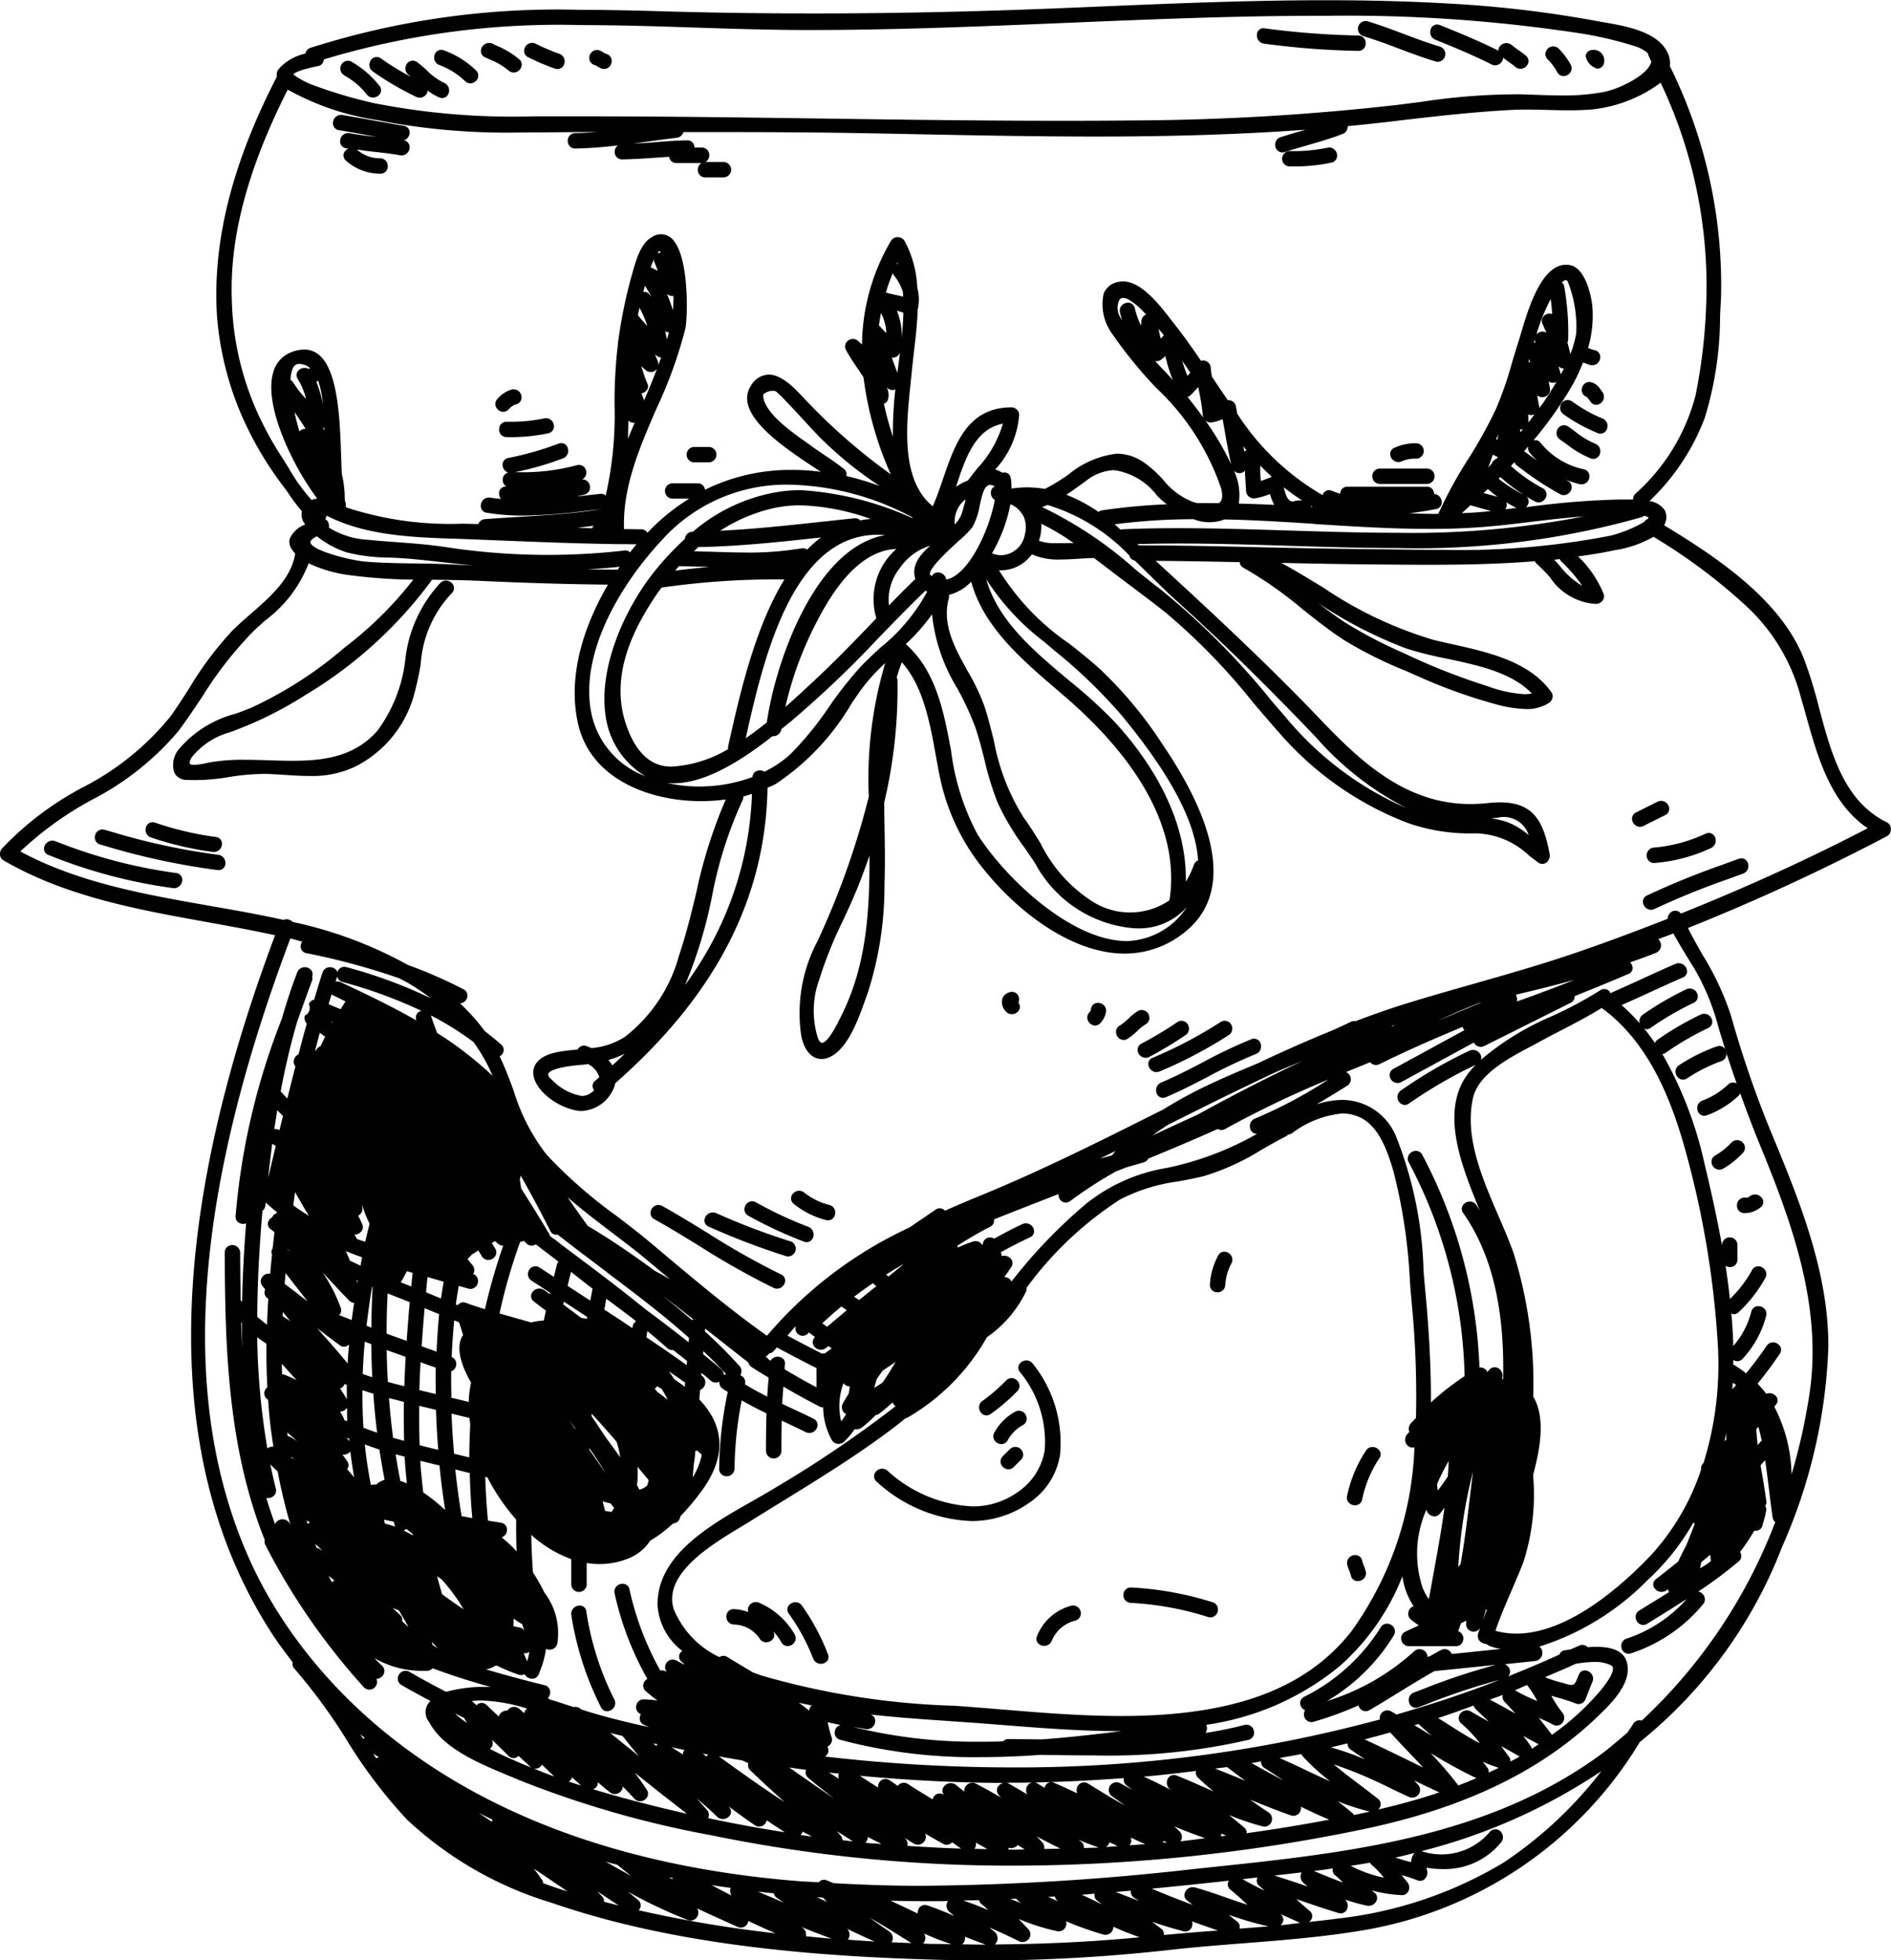 <?xml version="1.0" encoding="UTF-8"?> <svg xmlns="http://www.w3.org/2000/svg" width="99.378" height="103" viewBox="0 0 99.378 103"><g id="Groupe_1402" data-name="Groupe 1402" transform="translate(-30.98 -252.906)"><path id="Tracé_6168" data-name="Tracé 6168" d="M130.15,296.123c-2.257-1.1-2.926-3.6-3.573-6.021a23.419,23.419,0,0,0-.8-2.593c-1.179-2.952-4.215-5.113-7.342-7a.644.644,0,0,0,.052-.11.8.8,0,0,0-.031-.7,1.167,1.167,0,0,0-.792-.461,11.789,11.789,0,0,0,2.9-4.355,18.19,18.19,0,0,0,.811-5.375c.015-.312.031-.624.049-.932a25.957,25.957,0,0,0-2.689-12.2,1.231,1.231,0,0,0-.115-.695c-.514-1.113-2.211-1.408-3.335-1.6-.139-.024-.269-.047-.391-.07a60.75,60.75,0,0,0-7.727-.916c-2.037-.119-4.173-.177-6.529-.177-4,0-8.057.171-11.984.337q-1.119.048-2.236.093c-4.334.176-8.6.265-12.68.265-2.768,0-5.536-.04-8.228-.121-1.565-.046-2.835-.068-4-.068a42.674,42.674,0,0,0-14.227,2,.373.373,0,0,0-.25.3,2.591,2.591,0,0,0-1.437.843.569.569,0,0,0-.069.375c-2.36,4.575-3.388,8.684-3.144,12.563a16.365,16.365,0,0,0,1.6,5.891,18.315,18.315,0,0,0,1.97,3.175c.076.1.159.222.245.347a7.924,7.924,0,0,0,.646.851.822.822,0,0,0,.18.7,1.4,1.4,0,0,0-.81.731.641.641,0,0,0,.087.546,1.676,1.676,0,0,0,.194.258.186.186,0,0,0-.009.03c-.211,1.282-1.3,2.236-2.362,3.16-.328.287-.638.557-.916.833a17.767,17.767,0,0,0-2.287,3.052c-.317.493-.644,1-.984,1.477a14.334,14.334,0,0,1-4.624,3.734,16.354,16.354,0,0,0-4.23,3.206.432.432,0,0,0-.1.355.385.385,0,0,0,.192.273c3.278,1.9,7.023,2.575,10.644,3.229,1.191.216,2.42.437,3.617.7-5.828,15.523-5.884,27.869-.165,36.694.343.529.722,1.028,1.088,1.51a.364.364,0,0,0,.089.331,28.984,28.984,0,0,1,2.741,3.735,25.984,25.984,0,0,0,3.179,4.2,19.256,19.256,0,0,0,7.611,4.375c6.8,2.357,14.578,2.842,20.594,3,.7.018,1.418.028,2.128.028h0a88.72,88.72,0,0,0,9.852-.565c1.264-.14,2.551-.242,3.8-.34,1.972-.155,4.01-.315,6.007-.639a21.056,21.056,0,0,0,14.8-9.938,24.4,24.4,0,0,0,7.473-10.25,28.2,28.2,0,0,0,2.433-10.541c.008-3.968-1.556-7.745-3.069-11.4l-.147-.357a56.759,56.759,0,0,1-1.914-5.661,14.9,14.9,0,0,0-1.471-3.138c-.263-.461-.533-.937-.778-1.425a111.362,111.362,0,0,0,10.463-4.827.4.4,0,0,0,.2-.365A.38.38,0,0,0,130.15,296.123ZM47.695,256.378a.358.358,0,0,0,.24-.154.365.365,0,0,0,.058-.193A42.633,42.633,0,0,1,61.5,254.224c2.006,0,4.049.066,6.024.131,1.873.061,3.808.123,5.693.128h.4c4.456,0,8.98-.191,13.354-.373s8.893-.374,13.342-.374h.417a81.072,81.072,0,0,1,12.911.865,19.867,19.867,0,0,1,3.253.73,1.908,1.908,0,0,1,.692.378.185.185,0,0,0,.017.09c.032.067.062.134.091.2l.066.15c-.131.648-1.572,1.4-2.47,1.585a11.12,11.12,0,0,1-2.216.188c-.49,0-.988-.018-1.469-.037l-.716-.023a33.44,33.44,0,0,0-5.237.4q-.637.082-1.268.16a127.461,127.461,0,0,1-13.774.813q-1.942.02-3.885.018c-4.163,0-8.4-.059-12.492-.117-4.052-.056-8.242-.115-12.363-.116h-.036q-.7,0-1.414,0c-.479,0-.961,0-1.444,0a37.547,37.547,0,0,1-8.371-.7,24.289,24.289,0,0,1-3.023-.889,4.319,4.319,0,0,1-1.152-.586.226.226,0,0,1-.034-.03C46.419,256.747,46.788,256.555,47.695,256.378Zm-1.559,21.1c-.123-.2-.232-.382-.322-.516a17.377,17.377,0,0,1-1.3-2.365,15.292,15.292,0,0,1-1.351-5.947c-.122-3.277.838-6.888,2.938-11.035a13.809,13.809,0,0,0,4.755,1.609l.339.071a35.668,35.668,0,0,0,7.193.572c.684,0,1.367-.007,2.042-.013.64-.007,1.276-.012,1.923-.013-.38.03-.761.053-1.141.058a.392.392,0,0,0-.394.412.383.383,0,0,0,.39.4h.007a21.72,21.72,0,0,0,2.24-.165.408.408,0,0,0-.172.336.386.386,0,0,0,.4.4c.613-.009,1.232-.052,1.831-.093.212-.014.422-.03.634-.042a.4.4,0,0,0,.088.2.365.365,0,0,0,.29.126h1.325a.4.4,0,0,0-.2.355.388.388,0,0,0,.4.4h.949a.4.4,0,0,0,0-.808h-.946a.4.4,0,0,0,.2-.354.387.387,0,0,0-.4-.405h-.378a.418.418,0,0,0-.071-.232.368.368,0,0,0-.311-.147c-.574.007-1.154.052-1.715.1-.371.029-.75.053-1.129.071.259-.035.517-.069.773-.106.5-.07,1.01-.141,1.519-.2a.417.417,0,0,0,.354-.3l1.854,0c2.046,0,4.74.006,7.432.055q1.493.026,2.987.057c3.079.061,6.264.123,9.394.123,4.152,0,7.746-.118,11.033-.361l-.143.042c-.387.112-.787.228-1.178.354a.4.4,0,0,0-.275.457.383.383,0,0,0,.371.343.411.411,0,0,0,.13-.021c.388-.127.787-.242,1.174-.353.617-.178,1.255-.361,1.867-.6a.407.407,0,0,0,.264-.409c.7-.067,1.393-.139,2.07-.218l.22-.026c2.057-.243,4.185-.494,6.29-.606.561-.031,1.265-.018,1.941,0,.371.01.74.019,1.111.019.481,0,.883-.016,1.264-.051a7.364,7.364,0,0,0,3.549-1.4,24.924,24.924,0,0,1,2.412,10.352,29.405,29.405,0,0,1-.574,6.069,10.448,10.448,0,0,1-3.166,5.181.361.361,0,0,0-.115.3c-.117,0-.23,0-.333,0l-.341,0a42.817,42.817,0,0,0-4.964.407.42.42,0,0,0,.132-.207.362.362,0,0,0-.2-.421,7.824,7.824,0,0,1-1.366-.871l.091-.091a9.075,9.075,0,0,0,1.826,1.29.419.419,0,0,0,.19.047.427.427,0,0,0,.4-.331.361.361,0,0,0-.2-.421,8.367,8.367,0,0,1-1.659-1.165l.184-.2a.4.4,0,0,0,.113.159,16.744,16.744,0,0,0,2.292,1.528.414.414,0,0,0,.192.047.427.427,0,0,0,.4-.33.364.364,0,0,0-.2-.422c-.031-.015-.058-.038-.088-.053a4.95,4.95,0,0,0,.736.229.448.448,0,0,0,.094.01.416.416,0,0,0,.4-.38.367.367,0,0,0-.3-.414,3.951,3.951,0,0,1-2.272-1.4.341.341,0,0,0-.367-.117,20.522,20.522,0,0,0,1.97-2.771,9.406,9.406,0,0,0,.634-1.319c.032.012.064.018.1.032a1.754,1.754,0,0,0,.306.1.4.4,0,0,0,.09.01.42.42,0,0,0,.408-.387.362.362,0,0,0-.3-.407,1.6,1.6,0,0,1-.267-.089c-.021-.009-.047-.014-.069-.023a6.115,6.115,0,0,0,.227-2.144c-.042-.533-.354-2.083-1.2-2.216-1.422-.235-2.163,2.265-2.551,3.577-.05.168-.093.317-.131.432-.12.369-.23.739-.34,1.108a18.9,18.9,0,0,1-.85,2.451A24.454,24.454,0,0,1,108.157,277a22.607,22.607,0,0,0-1.581,2.891l-.023.02H106.5c-.493,0-.98-.013-1.455-.031.426-.052.884-.123,1.4-.222a.359.359,0,0,0,.3-.4.426.426,0,0,0-.4-.393.412.412,0,0,0-.066-.224.366.366,0,0,0-.316-.16h-4.173a.364.364,0,0,0-.323.171.412.412,0,0,0-.06.2c-.155-.049-.3-.1-.445-.161a.353.353,0,0,0-.476.233A13.172,13.172,0,0,1,96,274.643c-.025-.137-.048-.273-.074-.409a.4.4,0,0,0-.423-.3c-.256-.372-.507-.748-.758-1.121-.025-.038-.053-.078-.079-.116-.022-.153-.044-.306-.056-.459a.412.412,0,0,0-.41-.393.417.417,0,0,0-.1.025c-.425-.623-.858-1.242-1.314-1.822-.058-.074-.123-.16-.2-.255-.6-.784-1.592-2.1-2.589-2.1a1.141,1.141,0,0,0-.23.024,1.018,1.018,0,0,0-.784.61,2.626,2.626,0,0,0,.422,2.088,23.206,23.206,0,0,0,2.342,2.878,12.994,12.994,0,0,1,3.4,5.254c.158.573-.022.74-.117.8l-.327,0c-.267,0-.532-.01-.8,0-.076-.02-.153-.041-.227-.064a3.731,3.731,0,0,1-1.558-1.154,5.928,5.928,0,0,0-1.041-.935,2.52,2.52,0,0,0-1.4-.449,4.852,4.852,0,0,0-2.548,1.1,11.249,11.249,0,0,1-1.233.754,5.468,5.468,0,0,0-1.757-.021,3.624,3.624,0,0,0-.038-.541.344.344,0,0,0-.448-.289,1.714,1.714,0,0,0-.369-.174,4.73,4.73,0,0,0,1.255-2.856.4.4,0,0,0-.117-.285.407.407,0,0,0-.288-.121c-2.31.007-2.966,1.921-3.6,3.771-.173.506-.338.988-.536,1.428-1.692-1.374-1.391-4.269-1.17-6.394.022-.218.044-.427.064-.627.032-.343.074-.7.116-1.068.086-.733.176-1.5.2-2.269a.292.292,0,0,0,.012-.031,2.365,2.365,0,0,0-.034-1.094,5.642,5.642,0,0,0-.677-2.476.423.423,0,0,0-.7,0,10.953,10.953,0,0,0-1.529,5.459c-.067-.063-.137-.122-.2-.186a.413.413,0,0,0-.632.091.394.394,0,0,0,0,.4c.2.365.436.711.665,1.047l.127.187c.041.062.08.124.121.187a17.913,17.913,0,0,0,1.432,5.093,31.13,31.13,0,0,1-4.612-4.051c-.417-.445-1.112-1.19-1.807-1.19a1.117,1.117,0,0,0-.936.6c-.95,1.469,1.791,3.269,3.428,4.345l.25.165a11.793,11.793,0,0,0-1.525-.1,10.157,10.157,0,0,0-4.562,1.043.375.375,0,0,0-.384-.34H66.33a.4.4,0,0,0,0,.808H67.2a11.151,11.151,0,0,0-1.594,1.2c-.184.167-.379.359-.605.594a.361.361,0,0,0-.047-.066.372.372,0,0,0-.286-.12c-.209,0-.418,0-.627-.007l-.266,0c-.084-2.213.831-4.321,1.716-6.36A23.392,23.392,0,0,0,67,270.161c.108-.491.22-3.569-.607-4.6a.837.837,0,0,0-1.173-.182c-.574.326-.818,1.211-1,1.855-.023.084-.045.163-.066.235a25.269,25.269,0,0,0-.677,3.317.328.328,0,0,0-.017.143,26.232,26.232,0,0,0-.183,3.28,18.975,18.975,0,0,1-.466,4.737.343.343,0,0,0-.288-.088c-.3.032-.6.066-.9.1-.114.013-.231.024-.346.037.14-.034.276-.064.42-.1a.384.384,0,0,0,.286-.436.4.4,0,0,0-.388-.361.161.161,0,0,0-.021,0,.4.4,0,0,0,.215-.419.387.387,0,0,0-.5-.326,10.889,10.889,0,0,1-3.23.362,15.778,15.778,0,0,0,2.512-.725.418.418,0,0,0,.26-.482.362.362,0,0,0-.5-.291,15.709,15.709,0,0,1-2.636.753.36.36,0,0,0-.3.405.428.428,0,0,0,.291.364.388.388,0,0,0-.288.383.4.4,0,0,0,.2.355.344.344,0,0,0-.389.341.464.464,0,0,0,.1.309c-.189-.021-.379-.039-.56-.07a.428.428,0,0,0-.5.4.352.352,0,0,0,.305.391A11.417,11.417,0,0,0,58.5,280a29.012,29.012,0,0,0,3.243-.244l.809-.09c.011,0,.017-.007.027-.008l0,.006c-1.415.223-2.863.316-4.268.4-.616.038-1.232.075-1.847.122a.4.4,0,0,0-.345.259h-.03q-.4-.011-.807-.02a17.514,17.514,0,0,1-6.094-.85.293.293,0,0,0-.044-.047.359.359,0,0,0-.018-.242c-.011-.028-.017-.078-.028-.112a5.642,5.642,0,0,0-.154-1.357q-.017-.393-.032-.832c-.079-2.411-.189-5.711-1.95-5.711a1.854,1.854,0,0,0-.645.129,1.562,1.562,0,0,0-.984,1.094c-.5,1.761,1.057,4.928,2.31,6.6l-.021.019a.511.511,0,0,0-.26.068A9.45,9.45,0,0,1,46.136,277.474ZM61.2,260.58v0Zm45.608,21.22c-.971,0-1.937-.013-2.895-.025-.532-.008-1.062-.015-1.589-.02-1.672-.015-3.371-.054-5.014-.09-2.122-.048-4.316-.1-6.478-.1-.025-.022-.051-.046-.078-.067.7-.021,1.426-.031,2.21-.031,1.9,0,3.846.061,5.724.119s3.821.119,5.728.119a43.133,43.133,0,0,0,12.843-1.623.274.274,0,0,0,.115-.073c.214.043.242.1.242.1s0,.021-.038.065a.405.405,0,0,0-.188.156,6.876,6.876,0,0,1-1.779.726A41.309,41.309,0,0,1,106.811,281.8Zm6.214.6a8.121,8.121,0,0,1,1.111,1.291,4.2,4.2,0,0,1-1.182-1.05c-.094-.107-.192-.216-.289-.322l.166-.02.118-.014A.324.324,0,0,0,113.025,282.395Zm-27.286-2.846c.091-.033.187-.07.288-.114a9.921,9.921,0,0,1,4.3,2.649.363.363,0,0,0,.288.271c.305.292.6.585.9.873.452.445.88.866,1.3,1.246,2.346,2.116,4.736,4.454,7.305,7.148a16.164,16.164,0,0,0,4.79,3.751,17.106,17.106,0,0,1-6.384-4.812l-.706-.816A39.156,39.156,0,0,0,92,283.9c-.451-.345-.9-.705-1.372-1.089A20.968,20.968,0,0,0,85.739,279.549Zm1.655,1.887-.471.006-.188,0c-.09,0-.186,0-.284,0a2.284,2.284,0,0,1-.87-.126l.011-.031a2.247,2.247,0,0,0,.112-.862A12.055,12.055,0,0,1,87.394,281.437Zm12.671-1c1.972.127,4.01.258,6.015.258a34.777,34.777,0,0,0,4.075-.218l.859-.1c1.049-.127,2.122-.257,3.195-.338a46.874,46.874,0,0,1-9.808.861c-1.905,0-3.849-.063-5.73-.121s-3.829-.122-5.738-.122c-1.063,0-2.03.018-2.952.057a.235.235,0,0,0-.1.028l-.155-.139-.169-.149a32.923,32.923,0,0,1,4.154-.269,2.236,2.236,0,0,0,1.623.013C96.91,280.232,98.514,280.335,100.065,280.435ZM94.322,275a.405.405,0,0,0,.362.1,2.261,2.261,0,0,0,.54-.165l.014.019.092.525c.1.6.218,1.22.353,1.829A14.606,14.606,0,0,0,94.322,275ZM96.4,277.65l.01-.01c0,.225.017.449.033.683.008.124.015.25.022.376a.411.411,0,0,0,.5.388,3.55,3.55,0,0,0,.755-.219,3.143,3.143,0,0,0,.224.567c-.608-.027-1.227-.05-1.863-.066a3,3,0,0,0-.257-1.735.385.385,0,0,0,.286.136A.413.413,0,0,0,96.4,277.65Zm-.073-1.281c.053.064.1.13.158.193-.036.023-.076.046-.109.068C96.354,276.543,96.339,276.456,96.322,276.369Zm.89,1.01c.192.2.394.392.6.58a5.07,5.07,0,0,1-.577.218A6.746,6.746,0,0,1,97.212,277.379Zm1.236,1.135a10.277,10.277,0,0,0,.967.694,1.159,1.159,0,0,0-.428.036l-.04.008C98.666,279.311,98.521,278.859,98.448,278.514Zm1.424.979c.031.017.059.039.09.056l-.079,0A.439.439,0,0,0,99.872,279.493Zm9.823-2.561-.084.087a.411.411,0,0,0-.229.215c0,.009,0,.017,0,.025-.069.07-.137.144-.2.213.1-.25.178-.471.246-.675Zm-.1-.954c.044-.078.085-.159.128-.238-.018.09-.043.182-.061.271Zm.092,3.038c-.248-.065-.5-.135-.744-.2l.222-.214C109.336,278.74,109.5,278.886,109.686,279.016Zm-.351.741-.123.015c-.425.047-.881.08-1.412.1.15-.136.3-.276.45-.415.115.033.232.063.347.1C108.843,279.625,109.089,279.691,109.335,279.757Zm.8-.452c.169.1.346.2.529.294l-.579.069a.455.455,0,0,0,.067-.176A.4.4,0,0,0,110.137,279.3Zm-21.242.42a.363.363,0,0,0-.188.085,8.078,8.078,0,0,0-1.692-.906c.268-.173.528-.361.782-.544l.273-.2a2.531,2.531,0,0,1,1.454-.548,3.427,3.427,0,0,1,2.256,1.337,4.546,4.546,0,0,0,.516.457A32.579,32.579,0,0,0,88.9,279.724Zm21.964-4.255a.38.38,0,0,0,.155-.007c-.042.051-.087.1-.129.149C110.877,275.564,110.87,275.516,110.86,275.469Zm.767-.8c-.11.146-.216.3-.328.438,0-.008,0-.013,0-.021,0-.132,0-.266-.013-.4A.4.4,0,0,0,111.627,274.673Zm-.323-2.755c.013-.05.027-.1.041-.147.013.068.031.135.043.2l-.013-.013A.3.3,0,0,0,111.3,271.918Zm.281-.992c.018-.064.035-.126.054-.19a.383.383,0,0,0,.008.1l.021.067h-.009A.391.391,0,0,0,111.585,270.926Zm-.294,5.439a.409.409,0,0,0,.07.33,4.454,4.454,0,0,0,.405.426c-.218-.159-.44-.316-.653-.475-.014-.012-.032-.012-.047-.02C111.142,276.54,111.216,276.453,111.291,276.365Zm.479-2.677a.414.414,0,0,0,.577-.056.409.409,0,0,0,.081-.347c-.023-.11-.042-.218-.061-.328a.4.4,0,0,0,.408.021c-.224.376-.459.746-.7,1.1-.067.1-.143.187-.212.283a.5.5,0,0,0,0-.131C111.82,274.047,111.793,273.865,111.77,273.688Zm.307-4.136a.372.372,0,0,0-.051.341.321.321,0,0,0,.031.067.133.133,0,0,0,.017.037,2.649,2.649,0,0,0,.182.393.425.425,0,0,0-.535.093,10.272,10.272,0,0,1,.75-1.862c.038.277.063.548.077.786A.434.434,0,0,0,112.077,269.552Zm1.111-1.577a.381.381,0,0,0-.126-.217l0,0a.313.313,0,0,1,.191-.131.155.155,0,0,1,.11.069,6.373,6.373,0,0,1,.444,2.764,5.8,5.8,0,0,1-.3,1.055c-.054-.226-.106-.431-.157-.611a.379.379,0,0,0,.04-.17A13.913,13.913,0,0,0,113.188,267.974Zm-.022,4.3h0c-.054.106-.114.21-.171.315a.364.364,0,0,0-.006-.072c-.038-.121-.075-.243-.112-.367l.006.007A.391.391,0,0,0,113.166,272.272Zm-19.618,1.4c.145-.148.277-.291.4-.428.016.083.033.167.048.251a10.141,10.141,0,0,1,.189,1.227.445.445,0,0,0,.041.149c-.32-.448-.62-.832-.84-1.107A.391.391,0,0,0,93.548,273.67Zm-.165-1.01a6.969,6.969,0,0,1-.278-.8c.142.206.285.415.427.625C93.483,272.542,93.438,272.6,93.383,272.661Zm-1.424-.83c.09-.067.176-.138.262-.213a7.839,7.839,0,0,0,.388,1.246c-.213-.231-.428-.458-.64-.68l-.288-.306A.369.369,0,0,0,91.959,271.83Zm-.094-1.641c.092.114.191.218.278.331-.053.06-.1.119-.166.176-.008-.031-.016-.062-.024-.093C91.919,270.47,91.9,270.328,91.864,270.19Zm-1.905-.445c-.04-.065-.089-.127-.127-.194a.988.988,0,0,1-.047-.856c.091-.159.251-.172.475-.062a3.5,3.5,0,0,1,.854.7l.077.079.015.017a.413.413,0,0,0-.246.338c-.007.082-.015.164-.025.245a4.142,4.142,0,0,1-.317-.9.363.363,0,0,0-.364-.3.447.447,0,0,0-.342.161.4.4,0,0,0-.08.341A4.082,4.082,0,0,0,89.959,269.745ZM67.716,294.236a7.758,7.758,0,0,1-1.679-.186c.112.011.225.016.342.016,1.814,0,3.829-1.4,5.2-2.476a.422.422,0,0,0,.461-.366l.513-.417a55.421,55.421,0,0,0,4.634-4.416c.786-.81,1.6-1.648,2.427-2.445.029.018.059.038.09.055a9.614,9.614,0,0,1-2.445,2.927c-.382.353-.742.687-1.051,1.014a20.344,20.344,0,0,0-1.67,2.123,17.36,17.36,0,0,1-1.984,2.438,5.607,5.607,0,0,1-1.4.955.43.43,0,0,0-.525.039.373.373,0,0,0-.106.243A8.076,8.076,0,0,1,67.716,294.236Zm2.782.388a17.867,17.867,0,0,1-3.514,10.038A23.992,23.992,0,0,0,68.4,300a21.547,21.547,0,0,1,1.6-5.031.4.4,0,0,0,.044-.21C70.2,294.718,70.348,294.672,70.5,294.623ZM49.193,281.931a9.291,9.291,0,0,0,2.239.274c.278.013.552.024.816.044.662.051,1.333.126,1.981.2.52.059,1.039.116,1.561.164l.057.006-1.276-.061c-.6-.028-1.208-.037-1.8-.044-.864-.012-1.758-.024-2.639-.1-.652-.057-2.757-.553-2.835-1-.016-.094.106-.213.337-.327A4.973,4.973,0,0,0,49.193,281.931Zm-1.584-8.957a.87.87,0,0,1,.089-.068,5.274,5.274,0,0,1,.253,1.231A6.514,6.514,0,0,0,47.609,272.974Zm.349,2.44a.4.4,0,0,0,.058-.056c0,.059,0,.119,0,.175C48,275.492,47.983,275.456,47.959,275.414Zm6.371,6.23c-.831-.124-1.683-.187-2.507-.248-.51-.038-1.036-.077-1.551-.129a4.261,4.261,0,0,1-1.723-.476,3.114,3.114,0,0,1-.287-.167.445.445,0,0,0-.06-.319.357.357,0,0,0-.132-.128.433.433,0,0,0,.075-.177c2.016,1.046,4.477,1.137,6.65,1.215l.091,0c.781.028,1.562.06,2.343.09,2.019.082,4.108.165,6.19.194l.355,0,.656.009c-.117.141-.232.286-.342.427a.322.322,0,0,0-.293-.1A35.357,35.357,0,0,1,54.329,281.644Zm6.992-1.007c.282-.03.562-.064.842-.1-.024.041-.041.087-.066.128C61.838,280.659,61.58,280.646,61.322,280.638Zm2.224,2.051-.041.064-.057.088q-.8,0-1.6-.017C62.43,282.794,62.993,282.749,63.546,282.689Zm2.3-1.491a8.787,8.787,0,0,1,6.631-2.822,14.26,14.26,0,0,1,6.44,1.711l.03.055a16.686,16.686,0,0,0-5.893-1.48,7.508,7.508,0,0,0-1.207.1,9.117,9.117,0,0,0-4.458,2.093h-.023a.381.381,0,0,0-.28.116.416.416,0,0,0-.108.251,15.2,15.2,0,0,0-1.636,1.756c-1.526,1.917-2.9,4.979-2.541,7.5a4.379,4.379,0,0,0,1.87,3.072q.113.079.231.147a4.506,4.506,0,0,1-2.824-3.221C61.38,287.313,63.567,283.61,65.846,281.2Zm9.479-3.651c-.322-.259-.674-.5-1.012-.724-.243-.164-.485-.326-.719-.5-.092-.068-.2-.144-.315-.226-.8-.568-2.136-1.521-2.194-2.4a.113.113,0,0,1,.038-.085.745.745,0,0,1,.481-.167.286.286,0,0,1,.164.035,6.439,6.439,0,0,1,.518.508l.138.145c.278.29.55.586.823.882.248.271.5.541.751.806a20.164,20.164,0,0,0,3.218,2.628,14.921,14.921,0,0,0-1.761-.53.345.345,0,0,0-.129-.374Zm3.105-9.291c.006.08.013.16.016.241-.145-.037-.291-.07-.437-.1s-.315-.075-.473-.115a9.947,9.947,0,0,1,.365-1.023.414.414,0,0,0,.038.094A2.546,2.546,0,0,1,78.43,268.255Zm-.33-1.468c.013-.028.022-.058.037-.086.008.022.012.047.019.07A.53.53,0,0,0,78.1,266.788Zm.015,2.449c.114.026.227.064.342.1-.013.449-.048.9-.094,1.357A3.329,3.329,0,0,0,78.115,269.237Zm.164,2.185c-.034.271-.068.54-.1.8-.013.1-.023.183-.036.276-.1-.265-.206-.531-.292-.8A.405.405,0,0,0,78.279,271.421Zm-.721-1.017a2.981,2.981,0,0,1-.313-.329.289.289,0,0,0-.072-.057c.026-.225.067-.446.107-.666A2.5,2.5,0,0,1,77.558,270.4Zm.061,3.576a.858.858,0,0,0-.041-.722l.037.034a.383.383,0,0,0,.42.078c-.029.259-.057.514-.073.755-.034.5-.067,1.1-.056,1.728a16.31,16.31,0,0,1-.473-1.732A.4.4,0,0,0,77.619,273.98Zm4.071,5.19.034.015-.061.22c-.045.164-.089.322-.133.472a1.5,1.5,0,0,1-.371.582A1.469,1.469,0,0,1,81.69,279.17Zm-.466-.684c.489-1.507,1.007-3.043,2.462-3.316a5.844,5.844,0,0,1-1.34,2.344c-.169.216-.339.428-.5.643A2.764,2.764,0,0,0,81.224,278.486Zm.136,2.848a5.2,5.2,0,0,0,.723-.726,3.7,3.7,0,0,0,.389-1.148l.017-.08c.124-.561.242-.99.527-.99a.586.586,0,0,1,.25.072.353.353,0,0,0-.21.293.432.432,0,0,0,.206.422c-.308,1.656-1.412,3.978-2.555,4.182a.408.408,0,0,0-.094-.212.453.453,0,0,0-.342-.159.343.343,0,0,0-.317.191.941.941,0,0,1-.08-.057.064.064,0,0,1-.026-.054C79.837,282.734,80.791,281.857,81.359,281.334Zm.661,2.138c.632,2.353,2.646,4.082,4.43,5.613.21.18.418.358.62.533,5.126,4.478,5.748,8.236,5.367,10.6a3.683,3.683,0,0,1-3.983.1,7.632,7.632,0,0,1-2.792-3.1c-.284-.459-.577-.933-.889-1.357a11.445,11.445,0,0,1-1.562-4.039c-.15-.6-.306-1.222-.493-1.794a11.211,11.211,0,0,0-.89-1.868c-.668-1.2-1.357-2.448-.984-3.815a.37.37,0,0,0,.007-.18A2.417,2.417,0,0,0,82.021,283.472Zm-2.933-.145c-.5.484-.979.966-1.393,1.391a2.681,2.681,0,0,1,.57-1.955,2.994,2.994,0,0,1,1.6-1.18C79.3,282.085,78.859,282.64,79.087,283.327Zm-2.051,2.07-.272.283c-.922.958-1.875,1.947-2.862,2.867l-.148.14c-.456.425-.962.9-1.5,1.367a18.53,18.53,0,0,1,1.668-4.508c1.264-2.466,2.664-3.741,4.164-3.79A3.5,3.5,0,0,0,77.037,285.4Zm-8.843-3.5-.738-.023c.073-.076.146-.151.225-.22,2.161-.038,4.337-.273,6.446-.506a6.4,6.4,0,0,0-.729.642.352.352,0,0,0-.294-.069,16.764,16.764,0,0,1-2.945.22C69.5,281.937,68.838,281.915,68.194,281.894Zm.058.8c-.574.053-1.166.119-1.79.192.066-.078.134-.155.2-.23.482.006.964.019,1.446.033Zm.575-1.9a8.658,8.658,0,0,1,2.752-1.176,6.556,6.556,0,0,1,1.467-.161,11.888,11.888,0,0,1,3.688.716c-.178.015-.361.04-.552.076a.32.32,0,0,0-.247-.112l-.042,0c-.539.055-1.077.114-1.615.171C72.492,280.507,70.652,280.707,68.826,280.795Zm8.273.213c.128,0,.259,0,.391.015-3.72.669-5.773,6.761-6.212,9.844-.414.331-.772.6-1.106.827C71.073,287.644,72.588,281.007,77.1,281.007Zm-13.268,9.812c-.8-2.611.572-5.078,1.675-6.708.053-.081.111-.156.168-.231l.073-.1a41.663,41.663,0,0,1,6.456-.427c-1.564,2.55-2.356,6.083-2.937,8.677l-.016.073a.352.352,0,0,0,0,.163,6.558,6.558,0,0,1-2.931.919l-.087,0C64.851,293.191,64.164,291.9,63.831,290.819Zm16.129-5.631a9.3,9.3,0,0,0,1.35,3.921,16.274,16.274,0,0,1,.906,1.956c.2.576.356,1.178.5,1.759a16.073,16.073,0,0,0,.678,2.224,13.211,13.211,0,0,0,1.416,2.383c.2.284.391.565.573.846a6.5,6.5,0,0,0,5.072,3.394c.127.012.252.017.373.017a3.342,3.342,0,0,0,2.524-1.121,3.911,3.911,0,0,1-3.139,1.789c-2.952,0-6.438-3.351-7.864-5.614a12.587,12.587,0,0,1-1.388-4.4c-.386-2.053-.784-4.172-2.378-5.593A10.145,10.145,0,0,0,79.96,285.189ZM93.3,299.234c.064-3.722-2.317-6.862-3.78-8.433a25.8,25.8,0,0,0-2.363-2.141c-1.83-1.533-3.719-3.113-4.347-5.316a12.865,12.865,0,0,0,3.059,3.3l.5.427a27.29,27.29,0,0,1,3.575,3.447c1.644,2.01,3.836,4.974,4,7.605a.358.358,0,0,0-.224.229A4.21,4.21,0,0,1,93.3,299.234ZM84.08,279.4a1.335,1.335,0,0,1,.564.443.2.2,0,0,0,.075.092,1.4,1.4,0,0,1,.122,1.047,1.3,1.3,0,0,1-1.239,1.1,1.325,1.325,0,0,1-.49-.1A8.171,8.171,0,0,0,84.08,279.4Zm-20.1-3.445c.013-.318.017-.631.024-.946a.422.422,0,0,0,.267.116.335.335,0,0,0,.067-.019C64.222,275.387,64.1,275.666,63.984,275.953Zm1.024-2.88c-.124-.3-.226-.611-.32-.92.075.063.148.129.221.194a.4.4,0,0,0,.6-.062l-.09.236c-.18.472-.381.949-.585,1.421-.044-.124-.1-.247-.138-.371a.417.417,0,0,0,.285-.174A.334.334,0,0,0,65.008,273.073Zm.384-1.565.086.08a.4.4,0,0,0,.251.1c-.051.142-.1.283-.152.419a.419.419,0,0,0-.031-.241C65.493,271.747,65.441,271.627,65.392,271.508Zm.153-4.379c-.115-.058-.232-.114-.349-.168-.008,0-.016,0-.024,0a3.931,3.931,0,0,1,.178-.425.408.408,0,0,0,.024.145C65.434,266.827,65.49,266.978,65.545,267.129Zm-.006-.906c.031-.043.049-.1.084-.136a.27.27,0,0,1,.088.09A.448.448,0,0,0,65.54,266.224Zm-.345,2.253c-.03-.037-.059-.072-.087-.11a.341.341,0,0,0-.318-.12c.029-.109.06-.216.09-.324C64.988,268.1,65.1,268.278,65.2,268.477ZM65,270.031a6.466,6.466,0,0,1-.465-.525c-.009-.012-.022-.014-.032-.024.027-.133.054-.265.083-.4A5.432,5.432,0,0,1,65,270.031Zm1.134.332c-.032.126-.064.251-.1.374-.035-.139-.068-.287-.1-.421A.379.379,0,0,0,66.137,270.363Zm-.108-2.012.024.018a.437.437,0,0,0,.275.093.34.34,0,0,0,.045-.011,5.75,5.75,0,0,1-.029.75A8.137,8.137,0,0,0,66.029,268.351Zm-19.392,4.483a3.626,3.626,0,0,1,.43,1.034,5.08,5.08,0,0,1-.686-.883.371.371,0,0,0-.123-.1,1.4,1.4,0,0,1,.149-.692.344.344,0,0,1,.308-.165,1.023,1.023,0,0,1,.435.126.721.721,0,0,1,.128.1l-.067.042a.449.449,0,0,0-.6.152A.37.37,0,0,0,46.637,272.833Zm.4,2.608a.393.393,0,0,0-.315.137c-.084-.267-.179-.625-.265-1.02C46.657,274.851,46.858,275.14,47.04,275.441Zm3.038,68.842c-.054-.084-.111-.167-.165-.252.075.066.157.127.233.193A.447.447,0,0,0,50.078,344.283Zm.684,1.021c-.054-.078-.11-.154-.163-.232.025.014.051.027.076.04l.227.129A.4.4,0,0,0,50.762,345.3Zm6.1,3.237a.512.512,0,0,0-.021.1l-.213-.144-.5-.337c.245.124.49.248.741.367C56.866,348.531,56.86,348.535,56.858,348.541Zm3.768,3.7c-.375-.118-.741-.245-1.1-.377a.352.352,0,0,0-.057-.168c-.131-.2-.275-.394-.438-.6l.267.179c.491.329.993.673,1.494,1.011Zm2.1.607a.388.388,0,0,0-.092-.277c-.088-.093-.177-.188-.268-.282.371.242.752.5,1.131.748C63.243,352.969,62.98,352.911,62.729,352.844Zm.085-2.115c.2.058.412.113.619.168q.362.3.731.587c-.388-.213-.772-.43-1.149-.644Zm1.731,2.559a.409.409,0,0,0,.085-.131.358.358,0,0,0-.108-.411c-.18-.151-.364-.3-.549-.447a25.525,25.525,0,0,0,3.187,1.507.4.4,0,0,0,.5-.264.373.373,0,0,0-.046-.357c.579.27,1.163.533,1.732.79l.394.178a.4.4,0,0,0,.537-.185.413.413,0,0,0,.035-.124c.513.245.982.457,1.43.65A65.512,65.512,0,0,1,64.544,353.288Zm1.565-1.747.224.046c0,.024-.008.05,0,.073C66.256,351.62,66.185,351.581,66.109,351.541Zm3.3.958c-.348-.177-.69-.358-1.031-.538.331.055.672.1,1.009.148,0,.011-.012.017-.015.029A.46.46,0,0,0,69.413,352.5Zm2.478.259c-.349-.152-.711-.3-1.069-.455.272.033.55.062.827.09a.4.4,0,0,0,.16.233c.125.085.249.171.373.257Zm1.445,1.895a.419.419,0,0,0-.158-.442l-.083-.056c.518.217,1.058.422,1.6.622C74.233,354.742,73.788,354.7,73.336,354.653Zm.557-2.057c.116.008.231.018.348.026.073.076.146.159.218.229C74.272,352.762,74.082,352.681,73.894,352.6Zm1.648,2.236a.41.41,0,0,0,.073-.139.432.432,0,0,0-.1-.433c.473.231.956.451,1.437.666C76.473,354.9,76.008,354.866,75.541,354.833Zm2.293.135c.016-.029.042-.047.053-.081a.427.427,0,0,0-.158-.486c-.381-.255-.725-.495-1.039-.728.7.4,1.393.832,2.065,1.255l.129.081C78.533,355,78.18,354.984,77.834,354.968Zm2.206.086c-.185,0-.359-.015-.543-.021a.419.419,0,0,0,.08-.109.426.426,0,0,0-.031-.42,12.435,12.435,0,0,0,1.451.563C80.676,355.061,80.362,355.062,80.04,355.054Zm-.319-2.022a.361.361,0,0,0-.481.238.463.463,0,0,0-.021.187l-.4-.191c-.339-.164-.685-.326-1.033-.484.592.013,1.183.025,1.788.025q.421,0,.84,0c.131,0,.263-.007.395-.009a.424.424,0,0,0-.052.091.444.444,0,0,0,.148.5c.081.062.16.127.236.194C80.675,353.388,80.2,353.2,79.722,353.032Zm2.985,2.057c-.38,0-.776-.011-1.163-.015a.38.38,0,0,0,.139-.187.434.434,0,0,0,.014-.216c.358.143.722.284,1.087.417ZM81.6,352.775c.277-.006.555-.011.832-.019a.355.355,0,0,0,.12.2c.127.1.248.213.368.324C82.434,353.072,82.01,352.914,81.6,352.775Zm1.65,2.309a.371.371,0,0,0,.131-.176.456.456,0,0,0-.144-.5c-.089-.068-.176-.141-.261-.216.527.227,1.048.469,1.554.722a.424.424,0,0,0,.571-.209.387.387,0,0,0-.086-.429c-.143-.15-.284-.3-.423-.45-.026-.028-.051-.056-.077-.083a10.88,10.88,0,0,0,2.01.641.394.394,0,0,0,.474-.267.4.4,0,0,0,0-.253,17.266,17.266,0,0,0,1.982.705.421.421,0,0,0,.5-.323.437.437,0,0,0,.01-.092c.452.207.914.389,1.385.552C88.449,354.94,85.89,355.068,83.249,355.083Zm.83-2.393.312-.014a.318.318,0,0,0,.061.09l.183.145-.2-.079C84.321,352.784,84.2,352.737,84.079,352.69Zm1.972-.1.367-.025a.338.338,0,0,0,.117.2l.062.05-.3-.128C86.217,352.653,86.133,352.62,86.051,352.585Zm1.767-.117c.231-.017.462-.038.693-.057a.347.347,0,0,0,.113.355c.09.07.181.14.272.208l-.115-.055C88.464,352.768,88.143,352.616,87.818,352.468Zm1.785-.147c.268-.023.537-.043.805-.068a.376.376,0,0,0,.18.377c.084.051.167.1.25.158C90.405,352.633,90,352.477,89.6,352.321Zm2.537,2.266a.335.335,0,0,0-.121-.326c-.163-.126-.329-.25-.5-.372.58.193,1.119.355,1.631.491a.376.376,0,0,0,.475-.247.423.423,0,0,0,0-.269c.444.166.9.323,1.363.483C94.052,354.418,93.094,354.5,92.14,354.587Zm1.607-2.507a.43.43,0,0,0-.5.287.345.345,0,0,0,.118.4c.1.076.194.154.291.232-.8-.3-1.5-.576-2.151-.851q2.038-.2,4.061-.421a.383.383,0,0,0-.039.063.352.352,0,0,0,.113.406c.309.253.607.527.9.8-.354-.114-.707-.237-1.053-.357C94.919,352.445,94.335,352.242,93.747,352.08Zm3.409-.074c.1.077.188.158.279.241a12.582,12.582,0,0,1-1.149-.6l.783-.089a.387.387,0,0,0-.023.039A.358.358,0,0,0,97.155,352.006Zm-1.039,2.248a.347.347,0,0,0-.115-.372c-.15-.117-.3-.239-.447-.359a17.967,17.967,0,0,0,2.094.606C97.134,354.174,96.625,354.214,96.116,354.254Zm3.376-2.391c.071.055.141.114.21.173-.572-.2-1.163-.393-1.752-.578l1.439-.167a.357.357,0,0,0-.037.065A.457.457,0,0,0,99.492,351.862Zm-1.221,2.213a.45.45,0,0,0,.126-.176.346.346,0,0,0-.117-.4l-.021-.017c.346.148.7.3,1.044.466C98.958,353.991,98.615,354.043,98.271,354.076Zm11.826-3.361a21.5,21.5,0,0,1-8.86,3.007c-.487.074-.982.118-1.473.176a.411.411,0,0,0,.154-.188.348.348,0,0,0-.12-.4c-.239-.2-.469-.4-.694-.613l.064.021c.7.24,1.418.488,2.138.705a.365.365,0,0,0,.476-.235.447.447,0,0,0-.115-.468,9.99,9.99,0,0,0,1.166.326.453.453,0,0,0,.495-.29.345.345,0,0,0-.117-.4q-.071-.058-.139-.118a7.047,7.047,0,0,0,1.584.249.369.369,0,0,0,.344-.221.437.437,0,0,0-.066-.463c-.1-.12-.2-.244-.3-.368a7.548,7.548,0,0,1,.838.273.345.345,0,0,0,.409-.1.478.478,0,0,0,.1-.389.826.826,0,0,1-.031-.172,5.384,5.384,0,0,0,.856.071,3.821,3.821,0,0,0,3.061-1.408.413.413,0,0,0,.054-.447.385.385,0,0,0-.642-.109,3.311,3.311,0,0,1-3.586,1.024c-.008,0-.016,0-.025,0a30.377,30.377,0,0,0,9.468-4.208A21.536,21.536,0,0,1,110.1,350.714Zm-10.075.5.138-.016.308-.036c.187-.022.367-.055.552-.079a.344.344,0,0,0,.119.354,4.315,4.315,0,0,1,.418.389c-.481-.176-.958-.373-1.424-.566Zm1.934-.266c.342-.053.681-.108,1.017-.169a.372.372,0,0,0,.062.09,4.447,4.447,0,0,1,.67.7A6.777,6.777,0,0,1,101.956,350.95Zm2.338-.431c.355-.078.7-.167,1.052-.255a.42.42,0,0,0-.146.194,1.257,1.257,0,0,0-.069.3c-.128-.038-.258-.072-.387-.107C104.6,350.609,104.445,350.563,104.295,350.519Zm12.966-7.2a.385.385,0,0,0-.458.177c-.048.084-.1.165-.158.244s-.089.13-.131.2l-.255.217c-.374.32-.761.652-1.167.95-6.018,4.4-13.456,5.179-20.65,5.933l-.739.078a134.788,134.788,0,0,1-14.361.88c-1.564,0-3.077-.057-4.557-.139-.123-.048-.252-.109-.373-.153a.35.35,0,0,0-.405.108c-.361-.024-.736-.037-1.09-.064-19.86-1.6-26.76-12.313-28.8-16.847-3.737-8.283-3.044-18.975,2.121-32.686.218.052.412.112.623.167a.437.437,0,0,0-.079.2.361.361,0,0,0,.3.405,36.043,36.043,0,0,1,4.879,1.321c.134.072.277.138.407.213a11.653,11.653,0,0,1,1.254.838,25.079,25.079,0,0,0-4.437-1.637.38.38,0,0,0-.478.269.343.343,0,0,0-.04-.1.429.429,0,0,0-.345-.167.4.4,0,0,0-.391.278c-.122.357-.232.723-.338,1.076l-.107.355a.344.344,0,0,0-.276.238.436.436,0,0,1-.207.592.408.408,0,0,0,.1.422c-.152.538-.3,1.085-.433,1.616a.425.425,0,0,0-.232.248.4.4,0,0,0,.065.388c-.142.561-.285,1.123-.422,1.684-.124-.123-.241-.244-.351-.367.229-1.243.519-2.467.856-3.633q.391-1.1.795-2.2a.307.307,0,0,0,0-.2.351.351,0,0,0-.033-.325.424.424,0,0,0-.347-.171.415.415,0,0,0-.4.269c-.283.731-.55,1.534-.813,2.447a36.337,36.337,0,0,0-2.429,10.371.37.37,0,0,0,.1.283.43.43,0,0,0,.454.089c-.117,1.463-.186,2.826-.21,4.126l-.025-.028a.174.174,0,0,0-.048-.039c-.018-.87-.027-1.719-.029-2.525a.414.414,0,0,0-.7-.278.382.382,0,0,0-.11.278c.007,5.008.175,10.3,2.1,15.1a.391.391,0,0,0,.036.271,34.757,34.757,0,0,0,5.182,7.481.4.4,0,0,0,.652-.128.392.392,0,0,0,0-.322h0a.435.435,0,0,0,.393-.272.369.369,0,0,0-.1-.418c-.132-.124-.265-.257-.4-.4a4.974,4.974,0,0,0,2.517.67h0c.084,0,.167,0,.253,0a.429.429,0,0,0,.291-.135c1.007.376,2.03.7,3.054.985-.092,0-.185-.007-.285-.007a7.418,7.418,0,0,0-2.059.26c-.693-.361-1.346-.712-1.934-1.055a.408.408,0,0,0-.591.259.381.381,0,0,0,.183.442c.476.276.986.554,1.521.836a.8.8,0,0,0-.072,1.107c.731,1.389,2.62,2.168,4.138,2.8.215.088.421.173.612.256a53.088,53.088,0,0,0,10.06,2.889,78.08,78.08,0,0,0,15.932,1.6h0a90.628,90.628,0,0,0,18.255-1.895c5.365-1.107,9.441-3.065,12.46-5.988.663-.642,1.775-1.716,1.491-2.792-.166-.632-.84-.9-2.062-.805a.391.391,0,0,0-.456-.078c-.076.036-.152.069-.228.1s-.131.058-.2.089l-.329.055a.318.318,0,0,0-.268.217c-.886.409-1.793.784-2.7,1.152a.363.363,0,0,0,.1-.293.44.44,0,0,0-.279-.348c.534-.056,1.065-.111,1.6-.169a.429.429,0,0,0,.378-.46.362.362,0,0,0-.165-.294,13.806,13.806,0,0,0,5.675-3.478,12.64,12.64,0,0,0,2.424-3.039.372.372,0,0,0,.075.054c-.15.391-.3.779-.456,1.159-.134.247-.266.513-.417.834q-.577.465-1.164.92a.339.339,0,0,0-.127.391.451.451,0,0,0,.677.2l.08-.063a.343.343,0,0,0,.06.152q-.473.3-.948.588l-.623.386a.387.387,0,0,0-.174.449.409.409,0,0,0,.379.309.4.4,0,0,0,.21-.064l.637-.394c.478-.294.96-.6,1.442-.906a7.268,7.268,0,0,1-3.156,2.08.4.4,0,0,0-.279.45.387.387,0,0,0,.377.347.4.4,0,0,0,.123-.02,8.254,8.254,0,0,0,3.786-2.573.4.4,0,0,0,.063-.442.422.422,0,0,0-.309-.235,22.227,22.227,0,0,0,2.13-1.587.353.353,0,0,0,.135-.272.379.379,0,0,0-.069-.214c.239-.316.476-.67.757-1.127a.362.362,0,0,0,.426-.282c.021-.086.045-.167.068-.247a4.322,4.322,0,0,0,.123-.522.385.385,0,0,0-.048-.258.319.319,0,0,0,.06-.228l-.006-.041,0-.022a.122.122,0,0,0-.013-.053c-.065-.5-.152-1-.237-1.487l-.051-.292.239-.273c.078.5.14,1.01.2,1.5s.125,1.022.2,1.528a.349.349,0,0,0,.135.224A27.766,27.766,0,0,1,117.261,343.319ZM67.873,325.2l-.038-.028.01-.121.1.081c.128.1.256.208.378.32a.407.407,0,0,0,.462.06.4.4,0,0,0,.178.373c.064.044.129.084.2.123.021.012.043.025.064.038a20.293,20.293,0,0,0-.453,4.045.381.381,0,0,0,.109.279.415.415,0,0,0,.7-.277,19.321,19.321,0,0,1,.376-3.6c.406.232.834.457,1.3.684-.016.627-.025,1.27-.025,1.965a.405.405,0,0,0,.81,0c0-.529.008-1.056.019-1.583l.071.034c.4.189.805.379,1.2.575a.432.432,0,0,0,.6-.293.357.357,0,0,0-.2-.416c-.4-.2-.812-.391-1.22-.582l-.427-.2c.011-.242.031-.483.05-.726,0-.059.011-.118.014-.179.7.412,1.342.762,1.948,1.068a.17.17,0,0,0,.1.016l.043.008a3.594,3.594,0,0,0,.458,1.723.419.419,0,0,0,.635.085,4.8,4.8,0,0,0,.564-.666.468.468,0,0,0,.375-.084,7.505,7.505,0,0,0,.728-.658.285.285,0,0,0,.16-.055c.214-.156.414-.33.607-.5l.127-.109a.4.4,0,0,0,.083.148.369.369,0,0,0,.069.051,61.267,61.267,0,0,1-6.454,4.363c-.328.2-.7.411-1.087.632-2.226,1.264-5,2.835-4.972,5.464a3.287,3.287,0,0,0,1.3,2.4.4.4,0,0,0-.145.179.353.353,0,0,0,.115.4c.048.04.1.081.146.12l-.025,0-.046-.006-.156-.083-.2-.106a.4.4,0,0,0-.568.222.409.409,0,0,0,.064.382l-.063-.034a.358.358,0,0,0-.272-.035,15.516,15.516,0,0,1-1.623-4.266.363.363,0,0,0-.365-.3.444.444,0,0,0-.342.162.4.4,0,0,0-.077.339A16.126,16.126,0,0,0,65,341.129a.436.436,0,0,0-.2.242.367.367,0,0,0,.107.391,6.412,6.412,0,0,0,.624.5c-.236-.028-.479-.05-.73-.058a.393.393,0,0,0-.379.311.387.387,0,0,0,.189.446l.048.024a.423.423,0,0,0-.059.248.356.356,0,0,0,.2.3c.1.048.19.085.287.131-1.023-.223-2.089-.478-3.129-.792-.143-.043-.286-.09-.429-.136l-.049-.04a.414.414,0,0,0-.348-.086c-.116-.038-.234-.073-.35-.112-.3-.1-.61-.2-.919-.293l-.085-.075a.443.443,0,0,0,.114-.243.376.376,0,0,0-.291-.426c-1.212-.3-2.191-.568-3.079-.83a1.238,1.238,0,0,0,.459-.177c.032-.007.064-.016.1-.028a9.771,9.771,0,0,0,1.162.486.366.366,0,0,0,.306-.033.492.492,0,0,0,.024.043.465.465,0,0,0,.377.2.351.351,0,0,0,.332-.214l.018-.049a.069.069,0,0,0,.012-.02l.013-.043a4.9,4.9,0,0,0,.349-1.242l.009,0a.415.415,0,0,0,.595-.342,3.5,3.5,0,0,0-.687-2.616,9.868,9.868,0,0,0-.6-1.059c-.054-.711-.084-1.36-.089-1.975a6.371,6.371,0,0,0,2.1,1.275l0,.319c0,.335,0,.67,0,1a.405.405,0,0,0,.81,0q0-.458,0-.917v-.2a4.069,4.069,0,0,0,2.269-.27,2.446,2.446,0,0,0,1.068-.9A6.8,6.8,0,0,0,66.2,333.1l.061-.055c.032-.026.063-.053.093-.082a.407.407,0,0,0,.377-.372,13.3,13.3,0,0,0,1.1-1.306c1.309-1.775,1.274-3.4-.1-4.841l.044-.5a.426.426,0,0,0,.1-.738Zm4.939-2.332a.382.382,0,0,0,.641.1c.012-.014.024-.03.038-.044l.032.025c.1.074.193.148.292.219a.354.354,0,0,0-.1.395.436.436,0,0,0,.674.178l.122-.1.1.063.081.054-.041.03c-.107.079-.215.159-.323.237a.526.526,0,0,0-.143.016c-.571-.289-1.2-.612-1.821-.95.146-.167.284-.345.435-.5A.407.407,0,0,0,72.812,322.867Zm2.474,4.2a.394.394,0,0,0,.161.15c-.079.127-.166.253-.261.377a3.453,3.453,0,0,1,.124-2.011.365.365,0,0,0,.333.171c-.022.126-.039.25-.056.37-.036.061-.073.123-.111.184-.072.117-.143.236-.207.354A.417.417,0,0,0,75.286,327.072Zm-.073-5.088c-.256.217-.512.431-.766.648-.085-.061-.168-.122-.252-.185.314-.294.642-.584,1-.881l.288.193Zm-1.464,2.745.141.072v1.011c-.55-.292-1.112-.609-1.674-.945,0-.027,0-.055,0-.083,0-.06.007-.119.013-.179a.349.349,0,0,0-.083-.286.437.437,0,0,0-.67.094l-.013-.007-.083-.051a.412.412,0,0,0-.1-.106c-.022-.017-.045-.036-.068-.052a.445.445,0,0,0,.183-.158.457.457,0,0,0,.289-.18c.04-.052.086-.094.126-.145C72.456,324.067,73.111,324.4,73.749,324.728Zm-2.375.571-.011.134c-.023.284-.047.576-.063.866-.377-.191-.762-.4-1.169-.643l0-.013a.385.385,0,0,0-.067-.336.4.4,0,0,0-.181-.129.386.386,0,0,0,.028-.052.4.4,0,0,0-.07-.437,25.1,25.1,0,0,0-1.813-1.813c0-.047.009-.094.013-.142v-.01q1.129.895,2.266,1.779a.384.384,0,0,0,.171.243c.218.144.443.28.667.416Zm-2.228-.174a.337.337,0,0,0-.13.034.372.372,0,0,0-.13-.289c-.218-.2-.45-.388-.675-.572-.093-.077-.188-.153-.281-.231l.013-.16C68.413,324.353,68.8,324.746,69.146,325.125ZM89.635,314.46l.1-.039c.148-.058.3-.115.432-.17.315-.088.63-.177.927-.269a.377.377,0,0,0,.231-.193c1.189-.484,2.42-1.007,3.659-1.559a.361.361,0,0,0,.374.007,53.434,53.434,0,0,1,5.428-2.6,23.972,23.972,0,0,1-3.853,2.048.422.422,0,0,0-.26.483.365.365,0,0,0,.352.319c.007,0,.013,0,.02,0a16.337,16.337,0,0,1-4.731,1.79,9.154,9.154,0,0,0-4.254,1.884,27.069,27.069,0,0,0-3.926,4.09.387.387,0,0,0-.371-.233h-.007l.032-.044c.114-.159.227-.319.333-.482a.362.362,0,0,0,.027-.379.463.463,0,0,0-.529-.2.326.326,0,0,0-.05-.2c.6-.328,1.079-.573,1.539-.786a.348.348,0,0,0,.209-.4.437.437,0,0,0-.6-.3c-.524.242-1.035.519-1.493.768a.385.385,0,0,0-.21-.061.367.367,0,0,0-.287.122.405.405,0,0,0-.1.252l-.032.019a.4.4,0,0,0-.455-.188,7.838,7.838,0,0,0-.822.322.415.415,0,0,0-.028-.093c.656-.414,1.208-.734,1.73-1a.358.358,0,0,0,.2-.386c1.129-.45,2.261-.89,3.392-1.33a.461.461,0,0,0,.023.175.371.371,0,0,0,.576.2A21.9,21.9,0,0,1,89.635,314.46Zm-.843-.674.819-.4c-.062.078-.13.15-.189.231Zm2.771-1.215c.25-.2.518-.374.785-.551l.03-.014c1.856-.933,3.771-1.885,5.693-2.78.126-.053.255-.111.381-.164.334-.139.672-.279,1.01-.422-1.813.855-3.656,1.8-5.559,2.847l-.159.072C93.025,311.887,92.29,312.222,91.562,312.571Zm-8.711,10.6A6.234,6.234,0,0,0,84.89,320.8a.45.45,0,0,0,.04-.222,18.519,18.519,0,0,1,4.926-4.648,9.322,9.322,0,0,1,3.046-.942c.455-.085.926-.173,1.385-.291a12.7,12.7,0,0,0,3.013-1.386c.439-.25.854-.486,1.274-.7a.267.267,0,0,0,.1-.086.362.362,0,0,0,.2-.064,5.189,5.189,0,0,1,2.642-1.045,2.2,2.2,0,0,1,.958.217c.925.447,1.378,1.609,1.731,2.8a28.688,28.688,0,0,1,.872,5.84c.032.4.064.789.1,1.18a50.575,50.575,0,0,1,.217,5.963c-.093.1-.191.2-.281.3a.419.419,0,0,0-.067.433l-.024.025c-.034.037-.067.073-.1.112a.425.425,0,0,0-.053.461.365.365,0,0,0,.444.212,17.571,17.571,0,0,1-3.34,9.706c-2.39,3.013-6.221,4.415-12.051,4.415-2.148,0-4.259-.175-6.3-.345-.7-.057-1.375-.114-2.026-.161l-.463-.033a40.538,40.538,0,0,1-10.107-1.58c-.159-.053-.323-.114-.487-.175-.123-.074-.246-.15-.369-.222-.324-.194-.65-.389-.972-.587a.365.365,0,0,0-.41.008,4.811,4.811,0,0,1-2.4-2.517c-.585-1.849,1.981-3.393,3.515-4.316.181-.109.347-.209.493-.3q.847-.53,1.7-1.053c1.891-1.165,3.846-2.369,5.66-3.729.273-.2.543-.418.811-.636a.437.437,0,0,0,.106-.034A11.311,11.311,0,0,0,82.851,323.166Zm23.788,9.29c.09-.107.173-.221.253-.336-.166,1.241-.4,2.491-.621,3.705q-.1.554-.2,1.108a2.465,2.465,0,0,1-.338-.626,5.689,5.689,0,0,1,.207-4.07c.007.02.013.039.021.059a.457.457,0,0,0,.407.291A.352.352,0,0,0,106.639,332.457Zm-.14-1.567.045-.1c.034-.075.067-.149.1-.221.137-.289.292-.585.47-.9q-.017.417-.049.819c-.162.258-.345.5-.527.744C106.52,331.117,106.507,331,106.5,330.89Zm-.956,7.427c-.24.109-.48.219-.719.333a.365.365,0,0,0-.2.425.412.412,0,0,0,.395.334h2.466a.388.388,0,0,0,.381-.285.41.41,0,0,0-.171-.466l-.081-.053c.04-.107.078-.214.115-.32l.027-.079c.093-.047.187-.094.279-.144,0,.062-.006.121-.007.182a.388.388,0,0,0,.11.281.417.417,0,0,0,.294.118.389.389,0,0,0,.341-.216c-.038.109-.085.216-.117.326a.406.406,0,0,0,.268.5c.069.028.144.038.215.063a.416.416,0,0,0,.121.078,2.485,2.485,0,0,0,.6.155c-.8.084-1.606.169-2.41.25l-.178.017a.4.4,0,0,0-.552-.213c-.141.072-.279.151-.417.23l-.176.1a.439.439,0,0,0-.129.04.364.364,0,0,0-.028-.15.421.421,0,0,0-.664-.156,12.116,12.116,0,0,1-4.592,2.624,10.133,10.133,0,0,0,3.519-3.461.379.379,0,0,0,.007-.389.438.438,0,0,0-.373-.217.382.382,0,0,0-.333.2,9.958,9.958,0,0,1-4.025,3.646.374.374,0,0,0-.188.435.413.413,0,0,0,.243.265.4.4,0,0,0-.056.269.4.4,0,0,0,.385.357.417.417,0,0,0,.116-.017,17.522,17.522,0,0,0,2.359-.861.431.431,0,0,0,.073.149.383.383,0,0,0,.508.1c.521-.3,1.04-.623,1.543-.933.61-.375,1.24-.763,1.873-1.119,1.041-.1,2.129-.215,3.229-.329a34.463,34.463,0,0,0-3.895,1.3l-.416.157a.416.416,0,0,0-.263.478.371.371,0,0,0,.355.323h0a.43.43,0,0,0,.144-.027l.39-.148a34.807,34.807,0,0,1,3.876-1.292c-1.758.691-3.571,1.285-5.417,1.822-.094-.056-.187-.115-.282-.169a.4.4,0,0,0-.562.185.4.4,0,0,0-.029.242,72.94,72.94,0,0,1-19.408,2.52,85.838,85.838,0,0,1-9.749-.571.448.448,0,0,0,.143-.166.356.356,0,0,0-.022-.354.427.427,0,0,0,.169-.141.374.374,0,0,0,.056-.344,6.3,6.3,0,0,1-.207-.8c.224.059.452.1.679.146a.408.408,0,0,0-.305.344.383.383,0,0,0,.286.437,27.262,27.262,0,0,0,7.342.909c1,0,2.048-.039,3.183-.119l.386.006c.809.012,1.619.022,2.426.022a32.686,32.686,0,0,0,8.117-.817.379.379,0,0,0,.289-.429.4.4,0,0,0-.393-.368.472.472,0,0,0-.108.014c-.655.169-1.33.308-2.043.42a.466.466,0,0,0,.073-.282.4.4,0,0,0-.037-.147,14.141,14.141,0,0,0,7.023-3.092,12.277,12.277,0,0,0,3.286-4.712,3.71,3.71,0,0,0,.588,1.575.393.393,0,0,0-.268.281.4.4,0,0,0,.11.405A4.767,4.767,0,0,0,105.543,338.318Zm2.073-3.058a25.956,25.956,0,0,1,.764-4.981h.006c-.058.451-.112.9-.166,1.354-.136,1.137-.276,2.312-.483,3.451l-.025.037C107.678,335.168,107.648,335.214,107.616,335.259Zm1.283,2.819c.056-.2.112-.4.163-.595a.392.392,0,0,0,.059.01C109.039,337.685,108.972,337.882,108.9,338.078Zm2.658-7.566,0-.134c.33-1.237.679-2.944,0-4.083a23.086,23.086,0,0,0-1.026-7.518c-.223-.635-.5-1.285-.8-1.971-.879-2.042-1.788-4.154-1.344-6.192.274-1.254,1.848-2.091,3-2.7.146-.078.287-.152.418-.224.4-.22.807-.432,1.214-.642.711-.369,1.444-.75,2.137-1.18a.458.458,0,0,0,.132.1c2.624,2.01,3.756,5.331,4.513,8.323a48.7,48.7,0,0,1,1.457,9.312,17.491,17.491,0,0,1-.751,6.174l-.029.029a.372.372,0,0,0-.1.319,12.443,12.443,0,0,1-2.675,4.542c-1.452,1.523-4.295,4.079-7.034,4.079a4.157,4.157,0,0,1-1.1-.147c.24-.711.541-1.408.833-2.083.22-.511.448-1.038.65-1.571A11.623,11.623,0,0,0,111.557,330.512Zm9.337,4.422a3.724,3.724,0,0,1-.572.379c.019-.107.042-.217.069-.324l.133-.111c.112-.091.224-.185.334-.279C120.867,334.7,120.879,334.813,120.893,334.934Zm-10.3,6.789c.215-.088.422-.188.636-.277a6.837,6.837,0,0,1,.538.838A7.369,7.369,0,0,1,110.593,341.723Zm1.242,2.84c-.118.081-.24.159-.36.237a.378.378,0,0,0-.042-.125c-.12-.182-.254-.363-.41-.554C111.3,344.278,111.566,344.421,111.836,344.563Zm-1.228-1.619c-.434-.247-.881-.492-1.327-.73.223-.084.451-.16.674-.246a.387.387,0,0,0,.088.357C110.228,342.517,110.413,342.721,110.608,342.944Zm.23,2.264c-.16.094-.325.175-.487.264a.341.341,0,0,0-.058-.233l-.232-.32-.187-.257C110.194,344.838,110.516,345.021,110.838,345.209Zm-3.062-1.738a6.96,6.96,0,0,1,.975,1.038c-.6-.308-1.173-.676-1.731-1.034-.151-.1-.311-.192-.466-.291.631-.2,1.25-.433,1.871-.657a.39.39,0,0,0,.1.179c.135.132.271.263.407.393l.289.277c-.322-.179-.647-.362-.965-.548a.422.422,0,0,0-.593.234A.357.357,0,0,0,107.776,343.471Zm-4.376,3.963c-.335-.268-.676-.527-1.017-.785-.438-.331-.886-.67-1.313-1.03a22.65,22.65,0,0,1,2.953,1.24c.33.157.66.315.991.466a.418.418,0,0,0,.56-.2.4.4,0,0,0-.074-.438c-.065-.075-.132-.149-.2-.224.435.214.879.422,1.32.628-1.093.369-2.175.659-3.215.9a.434.434,0,0,0,.113-.163A.352.352,0,0,0,103.4,347.434Zm-.445.669c-.282.064-.555.122-.828.178-.019-.029-.026-.064-.054-.087-.259-.218-.529-.434-.792-.638A12.059,12.059,0,0,0,102.955,348.1Zm2.816-2.317-.715-.35c-.772-.377-1.57-.763-2.365-1.131.451-.116.9-.238,1.348-.363.278.3.555.6.83.89C105.168,345.143,105.473,345.462,105.771,345.785Zm-.464-2.225.218-.066c.228.215.465.422.7.624l-.41-.251C105.653,343.764,105.477,343.663,105.307,343.56Zm-2.59,1.8a13.553,13.553,0,0,0-1.8-.636c.294-.067.586-.139.878-.21a.386.386,0,0,0,.17.331C102.233,345.03,102.482,345.2,102.718,345.365Zm3.448-.334a26.434,26.434,0,0,0,2.4,1.316c-.314.136-.628.262-.945.382A21.25,21.25,0,0,0,106.166,345.031Zm3.572.774c-.172.087-.345.166-.52.248a.347.347,0,0,0-.064-.244c-.081-.109-.166-.218-.259-.328A7.381,7.381,0,0,0,109.738,345.8Zm-14.9.038c.208-.029.422-.049.628-.08l.033.023a.1.1,0,0,0,.026.019c.3.234.6.46.908.68C95.912,346.27,95.374,346.055,94.838,345.842Zm.575,3.527-.275.034c0-.006.007-.01.009-.015a.442.442,0,0,0,.021-.131C95.246,349.294,95.333,349.331,95.413,349.369Zm1.915-.491a.392.392,0,0,0,.483-.271.406.406,0,0,0-.168-.464c-.345-.231-.667-.452-.973-.671.711.293,1.435.58,2.164.834a.39.39,0,0,0,.488-.243.427.427,0,0,0,.027-.216c.53.262,1.014.48,1.485.681q-2.161.409-4.34.71a.344.344,0,0,0-.111-.285c-.27-.225-.541-.447-.814-.671A13.068,13.068,0,0,0,97.329,348.878Zm-.577-3.323c.168-.029.334-.063.5-.091a.391.391,0,0,0,.162.337c.334.211.671.432,1.016.667C97.863,346.167,97.3,345.859,96.751,345.555Zm2.753.319c-.417-.2-.849-.395-1.28-.587.382-.071.77-.131,1.149-.208a.387.387,0,0,0,.044.087,11.583,11.583,0,0,0,1.466,1.348C100.417,346.309,99.956,346.089,99.5,345.874Zm-6.528,3.276c-.094-.093-.192-.183-.291-.271.549.231,1.091.431,1.631.625-.435.049-.867.115-1.3.159a.521.521,0,0,0,.044-.071A.4.4,0,0,0,92.977,349.15Zm-.1-2.917-.065-.027a.362.362,0,0,0-.487.243.433.433,0,0,0,.156.489c.02.013.041.027.061.041-.474-.25-.96-.488-1.452-.713.923-.081,1.834-.183,2.742-.3a.379.379,0,0,0,.094.342c.26.247.537.492.835.738l-.316-.141C93.935,346.681,93.408,346.446,92.877,346.233Zm-.564,3.487c-.07.007-.142.01-.213.015a.516.516,0,0,0,.018-.093C92.183,349.669,92.248,349.693,92.313,349.719Zm-2.867-2.4q.325.222.651.463c-.676-.375-1.324-.772-1.939-1.156a.386.386,0,0,0-.578.221.418.418,0,0,0,.018.3c-.371-.179-.755-.357-1.138-.52a.149.149,0,0,0-.045-.021c-.016-.008-.033-.015-.048-.021a.343.343,0,0,0-.423.115.441.441,0,0,0-.071.15l-.037-.023-.332-.2a.386.386,0,0,0-.577.22.414.414,0,0,0,.042.351c-.327-.193-.655-.386-.986-.574a.348.348,0,0,0-.126-.038c.062,0,.123,0,.184,0,2.036,0,4.029-.1,6-.243a.4.4,0,0,0,.164.4c.1.075.2.148.307.219q-.332-.17-.651-.344a.4.4,0,0,0-.412.7Zm.254,2.6c-.2.012-.405.033-.608.044a.4.4,0,0,0,.138-.12.417.417,0,0,0,.052-.128C89.42,349.776,89.56,349.844,89.7,349.911Zm-1,.072c-.252.013-.5.014-.755.025a.394.394,0,0,0-.165-.346l-.119-.087C88.028,349.739,88.367,349.869,88.705,349.983Zm-2.015.056c-.277.008-.554.015-.831.02a.4.4,0,0,0-.083-.335c-.1-.11-.2-.215-.3-.319C85.862,349.623,86.271,349.836,86.69,350.039Zm-1.851.045c-.185,0-.371.013-.557.013-.1,0-.2-.007-.305-.007a.4.4,0,0,0,.019-.1.418.418,0,0,0,.469-.138l.188.114Zm5.556-.634c.266.129.519.24.775.353-.275.022-.551.041-.827.061a.381.381,0,0,0,.071-.119A.4.4,0,0,0,90.395,349.45Zm-6.9-2.191.1.1c-.434-.254-.877-.505-1.325-.737a.43.43,0,0,0-.579.221.371.371,0,0,0-.023.2c-.152-.115-.306-.236-.456-.36a.447.447,0,0,0-.675.189.342.342,0,0,0,.062.342l-.029-.017a.375.375,0,0,0-.52.125.451.451,0,0,0-.051.129l-.15-.091c-.387-.234-.786-.475-1.171-.729a.388.388,0,0,0-.514.114l-.118-.085c-.1-.074-.209-.149-.317-.219a.386.386,0,0,0-.581.226.438.438,0,0,0-.018.161c-.339-.213-.645-.413-.959-.617,2.539.236,5.073.369,7.578.377a.419.419,0,0,0-.345.252A.379.379,0,0,0,83.493,347.259Zm-.621,2.807c-.228,0-.455-.011-.682-.016a.4.4,0,0,0,.047-.065.425.425,0,0,0,.031-.261Zm-4.3-.533-.056-.059c.169.1.338.208.508.311a.422.422,0,0,0,.595-.234.357.357,0,0,0-.023-.306c.307.179.626.361.95.543a.388.388,0,0,0,.476-.08c.062.043.123.086.184.13.094.066.19.131.284.2-.949-.031-1.888-.081-2.826-.143A.388.388,0,0,0,78.568,349.533Zm-1.279.262c-.253-.021-.513-.03-.764-.053l-.069-.009a.411.411,0,0,0,.093-.129.457.457,0,0,0,.038-.175C76.83,349.561,77.062,349.681,77.289,349.794Zm-4.786-3.98-.052-.038c.3.04.594.085.891.122l0,.007a.36.36,0,0,0,.109.41c.441.374.9.734,1.357,1.084C74.021,346.883,73.255,346.344,72.5,345.814Zm1.122,3.589c-.191-.026-.381-.052-.572-.08a.4.4,0,0,0,.059-.067.413.413,0,0,0,.043-.113C73.317,349.238,73.467,349.312,73.625,349.4Zm-.683-7.036c.234.056.47.1.705.153-.019.018-.045.024-.062.046a.413.413,0,0,0-.077.227C73.324,342.645,73.132,342.507,72.942,342.367Zm1.587,3.675c.178.02.357.034.535.053a.414.414,0,0,0,0,.279C74.889,346.263,74.708,346.153,74.529,346.042Zm1.253,3.613c-.175-.018-.351-.042-.527-.062a.407.407,0,0,0-.1-.248l-.2-.221C75.233,349.3,75.509,349.477,75.782,349.655ZM76.709,343c1.365.154,2.735.249,4.084.341.389.027.777.053,1.163.081.565.04,1.143.086,1.729.132,2,.158,4.071.321,6.152.321h.076c-1.4.174-2.8.334-4.195.435-.583-.007-1.167-.014-1.752-.017a.364.364,0,0,0-.278.122q-.595.017-1.189.017a26.961,26.961,0,0,1-6.684-.775l.061.01c.2.031.4.061.6.1a.433.433,0,0,0,.5-.395A.343.343,0,0,0,76.709,343Zm-8.572,5.02q-.27-.3-.542-.607c.383.321.75.645,1.1.985a.445.445,0,0,0,.665-.129.348.348,0,0,0-.038-.373l-.046-.057h0l0-.006c.456.34.922.68,1.393,1a.4.4,0,0,0,.581-.2.4.4,0,0,0,.023-.073c.345.236.656.438.958.629q-2.011-.312-4.031-.741A.414.414,0,0,0,68.138,348.018Zm-.227-2.962c.1.018.2.033.294.051a.378.378,0,0,0-.1.1Zm2.5.874c.525.515,1.079,1.018,1.614,1.5l.187.17c-1.193-.773-2.347-1.6-3.449-2.4.406.072.815.144,1.231.213.106.048.213.1.319.144A.355.355,0,0,0,70.406,345.93Zm-7.328,1.192a.419.419,0,0,0,.629-.336c.208.211.419.431.625.656a.42.42,0,0,0,.653-.1.371.371,0,0,0-.016-.387c-.206-.314-.422-.616-.635-.9.854.688,1.793,1.43,2.75,2.163-1.146-.261-2.293-.545-3.438-.859-.486-.133-.99-.278-1.5-.433a.4.4,0,0,0,.208-.173.347.347,0,0,0,.035-.2C62.61,346.749,62.842,346.94,63.078,347.122Zm-.034-3.156c.216.057.44.108.658.163.006.009,0,.018.012.026l.024.028a.093.093,0,0,0,.035.042c.256.33.519.652.778.959C64.076,344.8,63.577,344.4,63.044,343.966Zm2.263.552c.077.017.16.032.237.049a.431.431,0,0,0-.088.08C65.4,344.6,65.36,344.562,65.308,344.518Zm.943.2q.351.075.705.146a.372.372,0,0,0-.063.084.35.35,0,0,0-.027.155C66.646,344.952,66.451,344.836,66.251,344.713Zm11.784-20.234c-.22.382-.447.738-.684,1.08l-.118.074c-.1.065-.21.134-.317.2q.072-.232.134-.466l.093-.134c.074-.1.148-.211.228-.315C77.593,324.78,77.815,324.634,78.035,324.479Zm-.483-4.606c.281-.178.578-.36.886-.533l0,.02c-.167.128-.33.261-.493.395-.093.076-.187.152-.281.227l-.025-.024Zm-.839.872c-.2.156-.395.311-.589.471l-.263-.175c.29-.222.6-.448.994-.714.058.057.116.112.176.166C76.925,320.577,76.819,320.661,76.712,320.745ZM61.521,346.734c-.216-.068-.43-.136-.649-.208a.406.406,0,0,0,.14-.146.424.424,0,0,0,.03-.077C61.2,346.447,61.36,346.591,61.521,346.734Zm-4.71-2.011a.363.363,0,0,0,.043-.337l-.023-.06c.292.277.582.559.867.845a.381.381,0,0,0,.27.121.371.371,0,0,0,.264-.117l.093.087c.172.158.345.316.512.479a.344.344,0,0,0,.094.061c-.739-.3-1.479-.617-2.21-.994A.394.394,0,0,0,56.811,344.723Zm-.247-2.211a.384.384,0,0,0-.271-.121.369.369,0,0,0-.268.124l-.033-.03c-.064-.058-.128-.115-.2-.169-.011-.01-.027-.009-.038-.016a4.389,4.389,0,0,1,.485-.037,8.943,8.943,0,0,1,2.44.427.4.4,0,0,0-.127.161.362.362,0,0,0-.024.082l-.267-.237a.412.412,0,0,0-.615.1.434.434,0,0,0-.423.234.427.427,0,0,0-.029.078l-.047-.044C56.953,342.881,56.755,342.7,56.564,342.511Zm3.541,3.747c-.359-.128-.722-.278-1.084-.421a.389.389,0,0,0,.388-.125.419.419,0,0,0,.049-.075l.044.042Q59.806,345.968,60.105,346.259Zm-1.977-11.833a7.106,7.106,0,0,0-.781-.731.434.434,0,0,0,.277-.367.36.36,0,0,0-.3-.4c-.152-.031-.315-.056-.478-.081-.074-.012-.149-.022-.222-.035-.071-.756-.119-1.528-.144-2.3l.115.029a10.894,10.894,0,0,0,1.513,2.22C58.1,333.271,58.106,333.82,58.129,334.426Zm.392,4.15a.36.36,0,0,0-.251-.153c-.074-.013-.148-.028-.221-.043-.029-.007-.059-.013-.089-.018a3.6,3.6,0,0,0,.01-.4c.124.086.248.17.376.249a.189.189,0,0,0,.078.031,1.875,1.875,0,0,0,.106.319Zm.281,1.133a4.757,4.757,0,0,1-.12.5Q58.6,340,58.5,339.78A.4.4,0,0,0,58.8,339.708Zm4.579-11.044a4.623,4.623,0,0,1,.194.827c-.222-.325-.46-.652-.716-.989-.261-.395-.523-.789-.791-1.18l.009-.124C62.53,327.688,62.969,328.181,63.38,328.664Zm-.639-6.937.039-.224c.02-.117.041-.234.063-.35q.575.426,1.144.855l.231.173c.064.053.128.108.192.162a.356.356,0,0,0-.18.254c-.006.032-.012.064-.016.1Q63.479,322.2,62.741,321.727Zm.324,10.183c.056.069.114.138.17.206l.02.026a2.049,2.049,0,0,1-.137.212c-.1-.013-.219-.031-.34-.056l-.028-.108c-.033-.127-.066-.259-.1-.389C62.783,331.841,62.924,331.877,63.065,331.909ZM62.1,329.3l-.151-.219,0-.08c.332.473.616.907.863,1.318C62.573,329.979,62.334,329.632,62.1,329.3Zm-.072-8.2c-.009.051-.018.1-.027.152l-.742-.483-.451-.294c.061-.246.12-.493.181-.737l.125.1c.333.264.666.528,1.006.784C62.09,320.777,62.061,320.937,62.031,321.1Zm-.187,1.011c-.006.035-.012.068-.016.1-.1-.019-.2-.039-.3-.05l-.352-.265c-.2-.148-.4-.3-.595-.447l.023-.1.01-.044Zm-.637,5.851,0,.041c-.113-.169-.224-.34-.337-.508Zm3.744-4.779c.006-.038.013-.077.018-.115.012-.072.023-.144.036-.217.346.29.7.589,1.042.895a.357.357,0,0,0,.309.1l.278.217c.153.119.306.239.456.362l-.018.218C66.367,324.137,65.655,323.65,64.951,323.18Zm2.039,2.386-.018.211q-.26-.2-.547-.389c-.09-.14-.188-.281-.292-.419C66.42,325.165,66.707,325.363,66.99,325.566Zm-.925.889c-.186-.149-.367-.286-.547-.416-.041-.057-.085-.113-.129-.169a.425.425,0,0,0,.13-.122c.081.047.161.1.241.144Q65.926,326.166,66.065,326.455Zm-.994,4.233c-.02.088-.045.174-.07.26l0,.009a.916.916,0,0,1-.42.226c-.04-.082-.081-.163-.123-.243a4.865,4.865,0,0,0,.026-.963Q64.774,330.333,65.071,330.688Zm2.781-1.345,0,.026a.9.9,0,0,1-.016.109,3.864,3.864,0,0,1-.448,1.064c.019-.235.037-.467.055-.695a6.048,6.048,0,0,0,.084-.7.368.368,0,0,0,.092-.02l.082.075C67.749,329.246,67.8,329.294,67.852,329.343Zm-.5-7.07c-.512-.444-1.036-.874-1.571-1.3q.826.621,1.622,1.246A.435.435,0,0,0,67.354,322.272Zm-1.688-2.444-.284-.156c-1.259-.927-2.407-1.7-3.511-2.354-.358-.492-.709-.994-1.056-1.5.734.636,1.512,1.235,2.278,1.814.655.5,1.333,1.01,1.959,1.537l.343.288c.268.225.54.452.811.679C66.026,320.034,65.845,319.932,65.666,319.828Zm-2.773-.057c1.444,1.087,2.935,2.212,4.3,3.433l-.02.233h0c-.794-.635-1.605-1.243-2.308-1.766-1.269-1.036-2.6-2.035-3.891-3l-.463-.347c-.048-.039-.1-.078-.146-.116-.068-.054-.139-.109-.207-.168a.175.175,0,0,0-.061-.03l-.22-.167a.19.19,0,0,0-.027-.091c-.479-.819-.993-1.637-1.478-2.4-.016-.151-.041-.3-.069-.461.016-.074.031-.146.043-.217.567,1,1.079,1.955,1.56,2.915a.346.346,0,0,0,.386.191C61.147,318.456,62.034,319.125,62.892,319.771Zm-4.573-1.617a.39.39,0,0,0,.2-.049l.125.13a.37.37,0,0,0,.494.053l.066.051c.281.216.562.43.843.641.1.074.191.15.285.225a.37.37,0,0,0-.083.16l-.156.636-.115-.076c-.216-.14-.431-.279-.645-.422a.39.39,0,0,0-.585.231.4.4,0,0,0,.166.462c.249.165.5.325.748.488l.229.151-.016.075-.017-.013c-.089-.067-.179-.137-.268-.2a.449.449,0,0,0-.677.2.343.343,0,0,0,.124.393c.156.123.314.242.472.362l.167.126c-.027.115-.052.231-.077.346l-.037.17a3.758,3.758,0,0,0-.669.1l-.883-.251-.775-.218A29.423,29.423,0,0,1,58.319,318.155ZM56.467,321.7c-.444-.134-.769-.242-1.019-.337a.327.327,0,0,0-.121-.023.392.392,0,0,0-.3.155l-.09-.037c.03-.242.068-.48.107-.719.013-.088.027-.174.041-.261l.1.029c.14.039.278.077.412.116a.4.4,0,0,0,.5-.336.388.388,0,0,0-.252-.434.449.449,0,0,0,.055-.14.389.389,0,0,0-.091-.327c-.09-.1-.174-.213-.258-.32a2.752,2.752,0,0,0,.221-.233c.124-.074.238-.147.34-.222l.193.313a.388.388,0,0,0,.334.191.442.442,0,0,0,.376-.218.374.374,0,0,0-.014-.387l-.178-.287a1.508,1.508,0,0,0,.169-.1l.038.033a1.492,1.492,0,0,0,.171.142.351.351,0,0,0,.227.06A30.765,30.765,0,0,0,56.467,321.7Zm-3.614-15.2.01.029c-1.333-.763-2.745-1.436-3.977-2.01a.429.429,0,0,0-.271-.03c.028-.087.057-.174.087-.26,0-.012,0-.022,0-.033a.363.363,0,0,0,.259.308,24.588,24.588,0,0,1,4.163,1.519.411.411,0,0,0-.22.139A.374.374,0,0,0,52.853,306.494Zm-3.481,12.661c-.074-.188-.145-.354-.216-.509.071.03.142.06.215.088h0l.013.006c.2.076.4.151.626.23-.03.147-.056.293-.084.441C49.734,319.323,49.548,319.238,49.372,319.154Zm.405,1.053c-.006.03-.013.061-.017.09-.021-.04-.036-.082-.057-.122Zm-.55,9.485c-.079-.119-.163-.238-.251-.358a.437.437,0,0,0,.415-.163c.054.453.122.907.2,1.358-.112-.134-.232-.272-.365-.421A.355.355,0,0,0,49.227,329.692ZM47.7,322.764l-.06-.067c.394.3.8.611,1.212.91a.359.359,0,0,0,.21.07.394.394,0,0,0,.262-.123c-.032.336-.058.67-.077,1C48.752,323.941,48.221,323.343,47.7,322.764Zm.859,13.195a.4.4,0,0,0-.14.089c-.058-.112-.115-.222-.168-.333l.248.2Zm-.636-1.568c-.057-.034-.115-.066-.171-.1a.367.367,0,0,0-.129-.044c-.028-.07-.055-.141-.082-.212C47.674,334.154,47.8,334.277,47.928,334.391Zm-.376-26.307.089-.34c.049-.189.1-.377.149-.565l.283.2c-.084.167-.166.337-.245.508a.366.366,0,0,0-.192.142.381.381,0,0,0-.046.088C47.576,308.108,47.564,308.1,47.551,308.085Zm1.786,20.554c-.045-.063-.091-.124-.138-.185.039.016.085.032.124.047C49.329,328.547,49.333,328.592,49.338,328.638Zm-.3-2.9a.315.315,0,0,0,.047-.1l.125.042c0,.255,0,.507.007.761a6.536,6.536,0,0,0-.361-.567A.4.4,0,0,0,49.035,325.741Zm-.163,1.342a.415.415,0,0,0,.346-.2c.007.237,0,.474.015.711-.052-.023-.11-.044-.161-.067a.313.313,0,0,0-.029-.1c-.059-.12-.122-.236-.188-.346Zm.592-4.811c-.221-.087-.442-.167-.661-.259a.354.354,0,0,0,.061-.07.348.348,0,0,0,.026-.312,8.588,8.588,0,0,0-.958-1.864l.267.287c.374.4.761.819,1.154,1.22a.369.369,0,0,0,.24.094C49.548,321.67,49.5,321.971,49.465,322.272Zm-1.214-16.6.1-.324c.019-.064.038-.125.057-.188a.429.429,0,0,0,.093.059c.218.1.425.209.64.313-.088.134-.17.272-.256.409C48.671,305.854,48.462,305.761,48.25,305.675Zm.217.958-.014.028-.12-.086C48.377,306.595,48.421,306.615,48.467,306.633Zm1.27,11.379c-.04-.077-.082-.153-.123-.228h.015a.439.439,0,0,0,.358-.184.35.35,0,0,0,.039-.334,3.777,3.777,0,0,0-.185-.4l-.035-.069a.44.44,0,0,0,.2-.535h.025a5.221,5.221,0,0,0,.352.908c.006.018.014.035.02.053-.075.314-.158.628-.226.941C50.03,318.116,49.878,318.066,49.737,318.012Zm.758,4.662-.188-.071-.061-.024q.115-1,.289-2.046l.029.012C50.525,321.261,50.5,321.975,50.5,322.674Zm.049,2.607c-.157-.048-.33-.109-.5-.163.021-.555.055-1.121.109-1.7l.341.127C50.5,324.2,50.518,324.754,50.544,325.281Zm.058.862c.051.725.115,1.4.2,2.056-.253-.086-.487-.173-.719-.261q-.064-.966-.052-1.975C50.214,326.024,50.4,326.083,50.6,326.143Zm.318,2.934c.074.5.164,1.023.274,1.6a1.1,1.1,0,0,0-.441.245,1.192,1.192,0,0,0-.28.026c-.137-.7-.244-1.407-.318-2.132C50.4,328.9,50.651,328.991,50.92,329.077Zm.311,3.707c.148.031.3.062.444.089l.009.038c.011.044.02.088.032.131a.425.425,0,0,0,.039.1,4.261,4.261,0,0,0-.548-.167c-.014-.068-.028-.138-.039-.205ZM52.3,321.249l.214.085c-.058.627-.111,1.294-.161,2.032l-.283-.1c-.257-.091-.515-.183-.772-.278,0-.718.019-1.427.052-2.114C51.67,321,51.988,321.123,52.3,321.249Zm-.261-.96a.278.278,0,0,0,.03-.042c.1-.168.2-.357.294-.542l.3.088c-.023.23-.045.46-.067.692l0,.025-.482-.191Zm-.05,6.229.216.055c-.011.629-.007,1.3.013,2.049l-.08-.023q-.25-.068-.5-.14c-.086-.649-.156-1.333-.216-2.084C51.618,326.423,51.805,326.47,51.994,326.517Zm-.626-.991c-.031-.536-.052-1.1-.062-1.676l.56.2.438.158c-.03.517-.053,1.035-.07,1.541l-.229-.057C51.793,325.638,51.58,325.585,51.368,325.526Zm.671,3.87.21.054c.018.379.056.76.091,1.131.009.089.018.179.026.269a2.961,2.961,0,0,0-.34-.119c-.1-.5-.179-.957-.249-1.4C51.864,329.351,51.951,329.375,52.039,329.4Zm-.091,8.137c.175.285.345.574.5.866-.04-.037-.077-.068-.118-.107l-.036-.033c-.06-.056-.12-.11-.179-.167a.332.332,0,0,0-.1-.322c-.131-.126-.267-.249-.4-.37C51.716,337.444,51.834,337.488,51.947,337.532Zm.234-4.209a.422.422,0,0,0,.164-.074l.051.041c.089.073.179.145.268.22l.013.078A5.429,5.429,0,0,0,52.181,333.323Zm1.7-8.551c-.009.375,0,.754,0,1.119l0,.268-.242-.058c-.2-.048-.408-.1-.616-.147.013-.475.035-.967.061-1.464Zm-.737-1.124c.045-.7.1-1.356.153-2,.137.055.272.112.409.167.118.05.237.1.356.148-.057.577-.1,1.209-.137,1.97Zm-.129,3.13c.21.052.417.1.626.151l.256.062c.018.642.056,1.316.118,2.1l-.125-.03c-.285-.069-.571-.138-.855-.212C53.012,328.124,53.005,327.444,53.015,326.777Zm.642,3.036.423.1c.075.763.174,1.548.3,2.339-.21-.191-.409-.362-.6-.517-.169-.137-.365-.28-.555-.409l-.031-.3c-.047-.446-.1-.906-.123-1.361C53.262,329.717,53.459,329.765,53.657,329.813Zm.319,9.69c-.087-.045-.171-.1-.257-.157-.014-.055-.032-.11-.049-.165C53.771,339.291,53.873,339.406,53.975,339.5Zm-.028-3.769.237.155a9.372,9.372,0,0,1,1.161,1.58c-.348-.228-.716-.487-1.128-.794l-.079-.269C54.073,336.185,54.007,335.959,53.947,335.734Zm.772-11.518c.027-.625.07-1.258.134-1.929l.256.1.054.169c.052.165.1.328.157.5-.362.537-.221,1.379.42,2.506a5.042,5.042,0,0,0-.122,1.01l-.28-.068-.636-.153,0-.155c-.007-.405-.013-.824-.006-1.236a.386.386,0,0,0,.259-.312A.392.392,0,0,0,54.719,324.215Zm.976,3.529c-.026.587-.05,1.162-.049,1.742l-.8-.192c-.066-.778-.111-1.469-.132-2.108l.939.228c.012.1.026.2.04.305Zm-.451,4.839c-.139-.839-.25-1.666-.334-2.461l.759.189c.021.8.065,1.594.134,2.364-.063-.01-.124-.021-.186-.032C55.494,332.623,55.37,332.6,55.243,332.583Zm-1.291-25.4-.06-.163c-.089-.243-.183-.495-.26-.749l0-.006a15.753,15.753,0,0,1,2.23,1.391,9.385,9.385,0,0,1,.7,1.125c.115.218.209.438.308.656A19.029,19.029,0,0,0,53.952,307.185Zm.343,13.07-.038.248c-.034.211-.067.421-.1.635l-.308-.127q-.238-.1-.479-.2c.026-.265.051-.531.079-.8Zm-8.053,8.161a.376.376,0,0,0-.141-.046c-.009-.064-.016-.13-.025-.194.174.153.365.316.524.46C46.481,328.56,46.362,328.486,46.242,328.415Zm.222,1.19-.188-.111-.009-.042C46.334,329.505,46.4,329.551,46.464,329.605Zm-.5-4.452a.38.38,0,0,0-.156-.026c-.006-.187-.014-.373-.016-.56.166.187.334.374.5.559.092.1.185.2.276.3q-.257-.13-.515-.232l-.014-.009a.135.135,0,0,0-.028-.01h0C46,325.168,45.982,325.159,45.966,325.154Zm-.129-3.082c0-.076.006-.152.01-.228.135.164.263.326.4.491C46.115,322.244,45.975,322.157,45.837,322.071Zm-.166-9.778a.389.389,0,0,0-.2-.059.341.341,0,0,0-.07.008c.046-.324.1-.66.154-1,.1.1.2.208.3.305Zm-.256.786.061.034c-.131.557-.263,1.115-.4,1.671.066-.6.138-1.2.214-1.775Zm.115,3.523,0,.013,0,.037a.38.38,0,0,0-.241.218.424.424,0,0,0-.225.293.343.343,0,0,0,.132.324c.069.058.141.109.212.161-.034.285-.064.579-.1.876-.009.012-.022.019-.029.033a.333.333,0,0,0,0,.265c-.034.332-.064.673-.094,1.016a.419.419,0,0,0-.45.216.367.367,0,0,0,.017.389c.039.056.082.111.125.164.014.018.029.036.042.055a.4.4,0,0,0-.025.249.368.368,0,0,0,.19.24h0c-.029.45-.05.9-.066,1.367-.176-.14-.356-.28-.513-.418.006-1.742.1-3.565.272-5.568a.386.386,0,0,0,.151-.273l.017-.168C45.138,316.275,45.333,316.444,45.53,316.6Zm-.543,6.922c-.009.754.007,1.516.046,2.28a.432.432,0,0,0-.146.213.379.379,0,0,0,.106.379c.026.026.054.051.08.076.03.41.064.82.111,1.228.038.333.094.753.167,1.231a.37.37,0,0,0-.316.089,37.872,37.872,0,0,1-.534-5.847C44.655,323.3,44.825,323.407,44.987,323.524Zm.425,7.94a.389.389,0,0,0,.067-.34q-.157-.626-.288-1.272c.113.124.253.246.382.369.168.872.39,1.843.682,2.835-.008-.017-.016-.034-.024-.052a.436.436,0,0,0-.747-.093.337.337,0,0,0-.042.09c-.169-.458-.322-.92-.462-1.382A.459.459,0,0,0,45.412,331.465Zm.533-11.09c.015-.192.032-.381.048-.571.116.149.231.3.347.447.265.34.529.677.791,1.019l-.03-.013-.307-.238C46.519,320.806,46.23,320.59,45.945,320.375Zm.166-1.785,0-.041c.028.04.054.084.082.125Zm.283-2.34c.033-.234.063-.473.1-.7.235.422.478.839.723,1.243C46.923,316.617,46.652,316.437,46.394,316.249Zm.882,16.665a.4.4,0,0,0-.123.068c-.02-.06-.035-.125-.054-.185C47.16,332.836,47.21,332.875,47.275,332.914Zm-3.564-9.26c-.024-.434-.042-.856-.056-1.264l.037.037C43.693,322.842,43.7,323.25,43.712,323.654Zm11.811,19.787a4.9,4.9,0,0,1-.628-.5l.475.235.047.083Zm57.567-.541a6.039,6.039,0,0,1-.579-.888c.123.038.246.073.37.108a9.076,9.076,0,0,1,.932.305.3.3,0,0,0,.118.023.4.4,0,0,0,.36-.217c.066-.157.128-.318.191-.478s.122-.316.189-.471a.418.418,0,0,0-.037-.4.443.443,0,0,0-.358-.2.339.339,0,0,0-.319.222c-.023.054-.043.1-.063.153-.115.287-.164.386-.329.386a.863.863,0,0,1-.242-.044c-.118-.035-.236-.067-.352-.1a5.67,5.67,0,0,1-.79-.263c.533-.233,1.076-.449,1.6-.7a6.527,6.527,0,0,1,.98-.1,1.958,1.958,0,0,1,.882.172.169.169,0,0,1,.1.122c.046.206-.147.582-.574,1.12l-.026.033a13.48,13.48,0,0,1-2.6,2.381c-.235-.311-.462-.6-.686-.883a7.11,7.11,0,0,1,.736.345.394.394,0,0,0,.554-.173A.427.427,0,0,0,113.09,342.9Zm8.522-14.259c.032-.143.064-.286.093-.428,0,.109,0,.217.006.326Zm.409-2.738c.009-.113.018-.228.026-.339.056.042.115.074.173.12C122.155,325.76,122.086,325.829,122.021,325.9Zm1.259,2.1.072-.082.039-.044c.061.217.118.458.178.738a.224.224,0,0,0-.067.054l-.146.168C123.32,328.555,123.294,328.279,123.28,328.008Zm-3.246-24.19a12.275,12.275,0,0,1,1.269,3.1c.294.992.611,1.959.946,2.92a.392.392,0,0,0-.446.055,3.894,3.894,0,0,1-1.351.849.412.412,0,0,0-.265.473.374.374,0,0,0,.359.327.386.386,0,0,0,.141-.027,4.847,4.847,0,0,0,1.685-1.046.381.381,0,0,0,.065-.111c.325.906.664,1.806,1.035,2.71,1.679,4.082,3.265,8.446,2.622,12.97a31.224,31.224,0,0,1-.958,4.348,8.065,8.065,0,0,0-.907-3.56l.015-.018c.027-.034.054-.068.081-.1a.347.347,0,0,0,.039-.371.452.452,0,0,0-.555-.188,5.8,5.8,0,0,0-.46-.528c.433-.535.816-1.049,1.167-1.57a.361.361,0,0,0,.029-.38.443.443,0,0,0-.383-.223.4.4,0,0,0-.336.181c-.32.473-.675.948-1.079,1.449a4.646,4.646,0,0,0-.651-.451c-.008,0-.015,0-.023-.006,0-.084,0-.167,0-.251a.392.392,0,0,0,.212.068.375.375,0,0,0,.276-.125,5.193,5.193,0,0,0,1.24-2.262.384.384,0,0,0-.062-.341.441.441,0,0,0-.343-.165.378.378,0,0,0-.377.292,4.361,4.361,0,0,1-.945,1.8c-.013-.565-.052-1.136-.1-1.706a.4.4,0,0,0,.12.039.382.382,0,0,0,.275-.12,7.361,7.361,0,0,0,1.393-1.795.4.4,0,0,0-.009-.395.441.441,0,0,0-.367-.211.366.366,0,0,0-.329.208,6.359,6.359,0,0,1-1.161,1.51c-.064-.582-.138-1.164-.228-1.744a.424.424,0,0,0,.224.069.387.387,0,0,0,.4-.4v-.758a.4.4,0,0,0-.809,0v.029c-.266-1.48-.59-2.927-.916-4.28a20.472,20.472,0,0,0-2.22-5.786.354.354,0,0,0,.151-.052,15.533,15.533,0,0,1,2.26-1.317.359.359,0,0,0,.2-.417.427.427,0,0,0-.595-.29,15.757,15.757,0,0,0-2.293,1.34.4.4,0,0,0-.114.156c-.181-.264-.37-.521-.575-.772a.344.344,0,0,0,.137.049.372.372,0,0,0,.221-.077,15.74,15.74,0,0,1,2.259-1.317.358.358,0,0,0,.2-.418.423.423,0,0,0-.595-.288,15.962,15.962,0,0,0-2.292,1.339.416.416,0,0,0-.151.454,10.019,10.019,0,0,0-.956-.962c.446-.2.894-.4,1.328-.6.618-.283,1.257-.577,1.891-.852a.341.341,0,0,0,.214-.4.445.445,0,0,0-.6-.317c-.639.277-1.282.572-1.9.856-.5.229-1.015.461-1.528.688-.018-.035-.02-.076-.047-.1a.364.364,0,0,0-.481-.053,21.06,21.06,0,0,1-2.509,1.346,14.69,14.69,0,0,0-3.77,2.31.336.336,0,0,0,.023-.178.443.443,0,0,0-.6-.312,24.29,24.29,0,0,0-3.621,2.1.417.417,0,0,0,.2.76.392.392,0,0,0,.216-.069,24.608,24.608,0,0,1,3.509-2.038,5.67,5.67,0,0,0-.4.47c-1.485,1.971-.323,4.847.524,6.946.032.078.061.15.09.225-.06-.092-.113-.191-.175-.28a.4.4,0,0,0-.337-.179.44.44,0,0,0-.386.226.354.354,0,0,0,.034.376c1.491,2.131,2.179,4.984,2.1,8.719l-.065.007c.01-.038.02-.077.028-.115a.431.431,0,0,0-.1-.354.382.382,0,0,0-.591-.022c-.033.04-.064.081-.094.122h0a.435.435,0,0,0-.422-.243,25.974,25.974,0,0,0-3.011-11.181.373.373,0,0,0-.332-.2.439.439,0,0,0-.371.214.385.385,0,0,0,0,.393,25.152,25.152,0,0,1,2.933,11.231,14.258,14.258,0,0,0-1.771,1.385c.009-1.975-.115-3.942-.288-5.79-.036-.373-.067-.752-.1-1.132a20.466,20.466,0,0,0-1.414-6.982,3.077,3.077,0,0,0-2.869-1.995,4.515,4.515,0,0,0-1.338.233c.556-.327,1.1-.658,1.608-.977a.391.391,0,0,0,.174-.452.418.418,0,0,0-.232-.268c.422-.173.847-.348,1.264-.516a.4.4,0,0,0,.491.1c1.24-.613,2.593-1.219,4.368-1.957a.388.388,0,0,0,.069.14c.009.011.017.021.027.031l-3.724,2.031a.368.368,0,0,0-.191.429.415.415,0,0,0,.592.272l3.819-2.082a.407.407,0,0,0,.541.188l4.552-2.277a.341.341,0,0,0,.2-.347c.9-.359,1.856-.751,2.829-1.166a.334.334,0,0,0,.215-.388.436.436,0,0,0-.125-.222c.45-.156.908-.318,1.358-.5a.425.425,0,0,0,.257-.487.391.391,0,0,0-.142-.231c.269-.1.521-.194.8-.3C119.292,302.627,119.688,303.267,120.034,303.818Zm-15.914,3.008c.063-.021.126-.039.19-.061-.053.029-.1.053-.156.083C104.145,306.836,104.129,306.836,104.12,306.826Zm2.5-.311c.682-.321,1.4-.629,2.131-.907l.089-.019C108.077,305.9,107.339,306.205,106.622,306.515Zm4.023-1.336c1.016-.238,2.048-.494,3.084-.781-1.077.43-2.074.8-3.025,1.137a.434.434,0,0,0,0-.192A.412.412,0,0,0,110.644,305.179Zm8.676-4.269a.373.373,0,0,0-.6.015.436.436,0,0,0-.094.265c-1.978.775-3.615,1.377-5.146,1.892-1.676.564-3.406,1.057-5.077,1.532-1.116.318-2.271.646-3.4.993-.948.292-1.878.621-2.777.963a.379.379,0,0,0-.248.03c-.275.141-.563.265-.844.4-1.331.539-2.561,1.091-3.61,1.576-.135.063-.268.13-.4.192-.778.326-1.562.652-2.329,1.009a23.661,23.661,0,0,0-2.691,1.44l-.45.224c-2.972,1.49-6.045,3.029-9.182,4.309-.608.248-1.218.51-1.826.779a.369.369,0,0,0-.49-.058l-.9.616c-.154.1-.309.214-.464.319a21.892,21.892,0,0,0-7.5,5.692c-1.925-1.359-3.756-2.9-5.528-4.389l-.548-.461c-.588-.494-1.216-.976-1.824-1.442a24.823,24.823,0,0,1-3.693-3.236,10.423,10.423,0,0,1-1.726-3.365c-.219-.6-.449-1.2-.728-1.787a.426.426,0,0,0,.187-.21.362.362,0,0,0-.109-.409c-.274-.242-.56-.474-.854-.7a10.919,10.919,0,0,0-1.306-1.463.423.423,0,0,0,.377-.32.363.363,0,0,0-.2-.423,24.055,24.055,0,0,0-2.912-1.274,21.916,21.916,0,0,0-6.062-2.264.433.433,0,0,0-.483-.108c-1.281-.284-2.6-.516-3.877-.739-3.386-.595-6.885-1.208-9.955-2.856a17.8,17.8,0,0,1,3.758-2.712,14.827,14.827,0,0,0,4.533-3.591c.446-.593.864-1.218,1.268-1.824a19.913,19.913,0,0,1,2.708-3.462c.188-.179.386-.357.588-.539a6.765,6.765,0,0,0,2.3-3.014,7.1,7.1,0,0,0,2.28.638,27.73,27.73,0,0,0,3.218.22,19.55,19.55,0,0,1-3.6,3.561,20.946,20.946,0,0,1-4.911,3.167c-.259.108-.527.207-.8.309a5.848,5.848,0,0,0-3.033,1.9,1.314,1.314,0,0,0-.218,1.2.715.715,0,0,0,.645.386,10.389,10.389,0,0,0,2.231-.151,12.263,12.263,0,0,1,1.966-.165c.3.01.611.031.922.05.439.029.891.059,1.338.059a5.238,5.238,0,0,0,2.412-.494,6,6,0,0,0,3.068-3.7,15.828,15.828,0,0,0,.371-1.682,5.951,5.951,0,0,1,1.618-3.713.362.362,0,0,0,.106-.41.428.428,0,0,0-.669-.171,7.012,7.012,0,0,0-1.871,4.116,7.752,7.752,0,0,1-1.46,3.675c-1.211,1.39-2.864,1.581-4.471,1.581-.414,0-.84-.013-1.253-.026s-.839-.027-1.255-.027a10.411,10.411,0,0,0-1.746.123c-.07.011-.152.029-.242.046a3.6,3.6,0,0,1-.662.1c-.174,0-.217-.042-.228-.06s-.038-.1.093-.331a3.888,3.888,0,0,1,2.055-1.335l.274-.108a19.759,19.759,0,0,0,3.665-1.847,22.658,22.658,0,0,0,6.588-5.974.343.343,0,0,0,.039-.074l.121,0c.776.01,1.578.019,2.363.056,2.5.115,4.716.182,6.776.2-.914,1.552-2.216,4.4-1.58,7.278.67,3.028,3.9,4.1,6.456,4.1a9.913,9.913,0,0,0,1.314-.088,25.376,25.376,0,0,0-1.552,4.91c-.265,1.087-.538,2.212-.9,3.274a8.071,8.071,0,0,1-2.852,4.293,3.871,3.871,0,0,1-1.753.589c-.091-.04-.182-.076-.27-.108a.367.367,0,0,0-.455.183H61.33c-.282.025-.573.052-.86.1-1.25.187-1.454.756-1.465,1.08-.027.8,1.029,1.756,2.214,2.013a1.5,1.5,0,0,0,.333.036,1.94,1.94,0,0,0,1.722-1.3.614.614,0,0,0,.031-.135l0-.016c5.29-4.646,7.91-9.729,8.011-15.537l.065-.028a3.533,3.533,0,0,0,.377-.174,12.977,12.977,0,0,0,4-4.265c.162-.235.322-.467.482-.693a9.818,9.818,0,0,1,1.261-1.388,21.354,21.354,0,0,0-.863,7.024,42.806,42.806,0,0,1-2.677,7.55,8.077,8.077,0,0,0-.869,5.035c.2.958.789,1.406,1.477,1.1.97-.427,1.534-2.026,1.907-3.084.043-.123.084-.238.122-.342a18.335,18.335,0,0,0,.864-5.627c.037-1.067.02-2.164,0-3.226-.006-.371-.011-.743-.017-1.086a26,26,0,0,0,.7-6.454.256.256,0,0,0-.042-.134c.081-.278.178-.554.271-.8,1.131,1.269,1.477,3.188,1.784,4.89.071.394.141.778.217,1.144a11.261,11.261,0,0,0,2.44,5.012c1.692,2.061,4.489,4.263,7.267,4.263a4.991,4.991,0,0,0,3.12-1.093c2.4-1.863,2.008-5.294-1.142-9.922A21.426,21.426,0,0,0,88.715,288c-.463-.415-.971-.819-1.508-1.246a12.986,12.986,0,0,1-3.725-3.878,2.032,2.032,0,0,0,1.725-.839,3.444,3.444,0,0,0,1.519.27c.33,0,.656-.021.973-.041.26-.016.506-.033.721-.034a.228.228,0,0,0,.048-.006l.4.3c.478.371.963.736,1.448,1.1.639.48,1.3.977,1.935,1.481a33.409,33.409,0,0,1,4.571,4.7c.551.648,1.121,1.318,1.706,1.965a16.934,16.934,0,0,0,6.418,4.374,9.865,9.865,0,0,0,3.53.553l.089,0a4.2,4.2,0,0,1,2.78,1.175c.15.115.307.234.476.359a.363.363,0,0,0,.5-.072.455.455,0,0,0,.1-.368c-.319-1.725-.848-2.724-2.608-2.724a6.318,6.318,0,0,0-.657.039,8.382,8.382,0,0,1-.9.049c-3.361,0-5.717-2.174-7.842-4.4-2.749-2.883-5.615-5.546-8.555-8.248l-.142-.131c1.464.009,2.945.039,4.381.068h.034a.346.346,0,0,0,.192.293,20.757,20.757,0,0,1,3.091,2.165c.7.557,1.426,1.133,2.192,1.633a21.7,21.7,0,0,0,3.24,1.619l.613.268a27.77,27.77,0,0,0,4.071,1.474,6.617,6.617,0,0,0,1.633.267,2.134,2.134,0,0,0,1.215-.319.447.447,0,0,0,.192-.285.357.357,0,0,0-.058-.274c-1.142-1.625-3.336-2.113-5.273-2.543-.324-.073-.639-.142-.938-.216a21.029,21.029,0,0,1-5.8-2.758c-.71-.432-1.44-.877-2.184-1.284,1.409.03,2.857.061,4.285.073l.709.007c.913.01,1.835.018,2.76.018,2.253,0,3.977-.057,5.57-.187a.348.348,0,0,0,.1.14,8.424,8.424,0,0,1,.7.711,3.087,3.087,0,0,0,2.435,1.393.454.454,0,0,0,.341-.2.358.358,0,0,0,.038-.323,5.642,5.642,0,0,0-1.343-1.973c.733-.1,1.343-.2,1.927-.326a5.85,5.85,0,0,0,2.034-.705,29.54,29.54,0,0,1,5,3.755,9.975,9.975,0,0,1,2.768,4.759c.089.3.175.607.262.916.6,2.144,1.277,4.566,3.228,5.886C126.063,298.027,122.763,299.532,119.321,300.91Zm-55.489,7.359c-.217.21-.439.418-.664.623a1.661,1.661,0,0,0-.212-.282A5.15,5.15,0,0,0,63.832,308.269ZM62.205,310.2a1.3,1.3,0,0,1-.19.152.817.817,0,0,1-.472.145,2.886,2.886,0,0,1-1.568-.856c-.083-.07-.217-.2-.184-.3.041-.129.339-.367,1.855-.489l.08-.007a1.01,1.01,0,0,0,.113-.019l.035-.008a1.133,1.133,0,0,1,.6.694l-.06.052c-.052.047-.1.094-.158.139a.349.349,0,0,0-.135.287A.371.371,0,0,0,62.205,310.2Zm14.469-12.338c.013,2.942-.158,5.8-1.485,8.428l-.049.1c-.426.872-.75,1.314-.962,1.314-.091,0-.165-.128-.21-.236a4.776,4.776,0,0,1,.071-3.1,21.336,21.336,0,0,1,1.238-3.077c.255-.549.518-1.117.747-1.68S76.474,298.453,76.674,297.859Zm32.649-1.949.372-.039a1.374,1.374,0,0,1,1.623.916,3.734,3.734,0,0,0-1.112-.677A4.1,4.1,0,0,0,109.323,295.91Zm-9.072-11.319a22.9,22.9,0,0,0,4.661,2.4,19.376,19.376,0,0,0,2.068.517c1.693.359,3.44.73,4.506,1.837a2.107,2.107,0,0,1-.395.036,6.715,6.715,0,0,1-1.916-.412c-.109-.035-.212-.067-.308-.1a34,34,0,0,1-4.155-1.664,23.379,23.379,0,0,1-3.074-1.612C101.16,285.284,100.7,284.94,100.251,284.591Z" fill="#010101"></path><path id="Tracé_6169" data-name="Tracé 6169" d="M73.362,322.353a40.519,40.519,0,0,1-3.86-2.179c-.777-.477-1.58-.971-2.39-1.422a.415.415,0,0,0-.593.268.373.373,0,0,0,.189.434c.805.447,1.6.938,2.377,1.414a40.483,40.483,0,0,0,3.888,2.193.431.431,0,0,0,.181.041h0a.438.438,0,0,0,.416-.344A.349.349,0,0,0,73.362,322.353Z" transform="translate(-1.338 -2.478)" fill="#010101"></path><path id="Tracé_6170" data-name="Tracé 6170" d="M73.958,320.626a34.887,34.887,0,0,1-3.9-1.484.447.447,0,0,0-.6.319.341.341,0,0,0,.215.395,37.214,37.214,0,0,0,4.064,1.551.493.493,0,0,0,.121.017.409.409,0,0,0,.1-.8Z" transform="translate(-1.449 -2.493)" fill="#010101"></path><path id="Tracé_6171" data-name="Tracé 6171" d="M75,319.847a20.689,20.689,0,0,1-2.76-1.29.4.4,0,0,0-.591.256.38.38,0,0,0,.182.443,21.711,21.711,0,0,0,2.928,1.364.416.416,0,0,0,.149.03.363.363,0,0,0,.349-.316A.429.429,0,0,0,75,319.847Z" transform="translate(-1.531 -2.47)" fill="#010101"></path><path id="Tracé_6172" data-name="Tracé 6172" d="M76.225,318.685l-.038-.012a3.473,3.473,0,0,1-1.311-.647.429.429,0,0,0-.669.168.364.364,0,0,0,.1.412,4.472,4.472,0,0,0,1.684.855.41.41,0,0,0,.133.022h0a.38.38,0,0,0,.369-.338A.4.4,0,0,0,76.225,318.685Z" transform="translate(-1.627 -2.449)" fill="#010101"></path><path id="Tracé_6173" data-name="Tracé 6173" d="M40.343,300.513a26.78,26.78,0,0,1-6.351-1.67.442.442,0,0,0-.6.314.341.341,0,0,0,.214.4,27.016,27.016,0,0,0,6.544,1.745.39.39,0,0,0,.073.007.435.435,0,0,0,.422-.4A.351.351,0,0,0,40.343,300.513Z" transform="translate(-0.091 -1.729)" fill="#010101"></path><path id="Tracé_6174" data-name="Tracé 6174" d="M42.64,299.531a35.265,35.265,0,0,1-5.625-1.217l-.35-.1a.413.413,0,0,0-.113-.015.4.4,0,0,0-.388.361.383.383,0,0,0,.287.435l.166.046a37.4,37.4,0,0,0,6,1.294l.047,0a.352.352,0,0,0,.357-.353A.427.427,0,0,0,42.64,299.531Z" transform="translate(-0.195 -1.706)" fill="#010101"></path><path id="Tracé_6175" data-name="Tracé 6175" d="M39.2,298.6a16.97,16.97,0,0,0,3.247.763.4.4,0,0,0,.074.007.435.435,0,0,0,.422-.4.352.352,0,0,0-.315-.39,16.54,16.54,0,0,1-3.192-.751.367.367,0,0,0-.5.3A.417.417,0,0,0,39.2,298.6Z" transform="translate(-0.299 -1.691)" fill="#010101"></path><path id="Tracé_6176" data-name="Tracé 6176" d="M62.967,340.886a.341.341,0,0,0-.347-.31.456.456,0,0,0-.341.158.417.417,0,0,0-.1.337,16.141,16.141,0,0,0,1.557,4.846.356.356,0,0,0,.325.213.444.444,0,0,0,.364-.208.406.406,0,0,0,.018-.4A15.392,15.392,0,0,1,62.967,340.886Z" transform="translate(-1.175 -3.302)" fill="#010101"></path><path id="Tracé_6177" data-name="Tracé 6177" d="M58.237,276.33a.388.388,0,0,0,.395.405,9.613,9.613,0,0,0,2.189-.2.372.372,0,0,0,.294-.419.418.418,0,0,0-.5-.366,8.551,8.551,0,0,1-1.983.177A.388.388,0,0,0,58.237,276.33Z" transform="translate(-1.027 -0.86)" fill="#010101"></path><path id="Tracé_6178" data-name="Tracé 6178" d="M58.445,275.348h0a.4.4,0,0,0,.282-.125.887.887,0,0,1,.377-.267.37.37,0,0,0,.3-.417.418.418,0,0,0-.5-.368,1.558,1.558,0,0,0-.753.485.377.377,0,0,0-.091.422A.433.433,0,0,0,58.445,275.348Z" transform="translate(-1.019 -0.8)" fill="#010101"></path><path id="Tracé_6179" data-name="Tracé 6179" d="M68.88,278.121h.758a.4.4,0,0,0,0-.809H68.88a.4.4,0,0,0,0,.809Z" transform="translate(-1.412 -0.919)" fill="#010101"></path><path id="Tracé_6180" data-name="Tracé 6180" d="M106.324,279.3h2.466a.4.4,0,0,0,0-.809h-2.466a.4.4,0,0,0,0,.809Z" transform="translate(-2.823 -0.964)" fill="#010101"></path><path id="Tracé_6181" data-name="Tracé 6181" d="M107.326,278.1a.44.44,0,0,0,.176-.039,1.685,1.685,0,0,1,.755-.14.405.405,0,0,0,0-.81,2.6,2.6,0,0,0-1.141.24.346.346,0,0,0-.209.4A.44.44,0,0,0,107.326,278.1Z" transform="translate(-2.859 -0.912)" fill="#010101"></path><path id="Tracé_6182" data-name="Tracé 6182" d="M118.011,277.095a4.508,4.508,0,0,1-1.054-.638c-.122-.09-.245-.181-.37-.267a.382.382,0,0,0-.583.222.4.4,0,0,0,.161.466c.115.079.226.16.338.24a5.542,5.542,0,0,0,1.273.752.4.4,0,0,0,.143.027.373.373,0,0,0,.356-.323A.419.419,0,0,0,118.011,277.095Z" transform="translate(-3.201 -0.874)" fill="#010101"></path><path id="Tracé_6183" data-name="Tracé 6183" d="M116.841,274.848l-.059-.039a.391.391,0,0,0-.585.23.4.4,0,0,0,.165.463,8.66,8.66,0,0,0,1.8.989.386.386,0,0,0,.141.026.374.374,0,0,0,.359-.327.412.412,0,0,0-.266-.473A7.628,7.628,0,0,1,116.841,274.848Z" transform="translate(-3.209 -0.823)" fill="#010101"></path><path id="Tracé_6184" data-name="Tracé 6184" d="M117.864,273.779a.4.4,0,0,0-.5.337.388.388,0,0,0,.263.436,2.807,2.807,0,0,1,.179.227l.035.046a.359.359,0,0,0,.278.142.43.43,0,0,0,.311-.7c-.035-.043-.064-.084-.093-.122A.819.819,0,0,0,117.864,273.779Z" transform="translate(-3.253 -0.785)" fill="#010101"></path><path id="Tracé_6185" data-name="Tracé 6185" d="M49.47,259.979c.539.091,1.076.189,1.614.285l.385.068h-.008c-.468-.05-.951-.1-1.418-.19a.421.421,0,0,0-.5.389.357.357,0,0,0,.3.4c.046.009.093.011.14.018a.415.415,0,0,0-.24.227.363.363,0,0,0,.106.41,2.692,2.692,0,0,0,1.795.683h.015a.377.377,0,0,0,.384-.387.4.4,0,0,0-.391-.422A1.833,1.833,0,0,1,50.418,261c.29.039.581.085.866.115.464.05.943.1,1.408.187a.5.5,0,0,0,.082.008.425.425,0,0,0,.416-.4.353.353,0,0,0-.292-.391.444.444,0,0,0,.293-.375.351.351,0,0,0-.3-.39c-.54-.091-1.077-.189-1.614-.285s-1.073-.193-1.611-.284a.426.426,0,0,0-.5.4A.351.351,0,0,0,49.47,259.979Zm2.193,2.163v0Z" transform="translate(-0.685 -0.236)" fill="#010101"></path><path id="Tracé_6186" data-name="Tracé 6186" d="M101.4,261.955a9.622,9.622,0,0,0,2.189-.2.371.371,0,0,0,.294-.419.417.417,0,0,0-.5-.366,8.717,8.717,0,0,1-1.983.177.405.405,0,0,0,0,.81Z" transform="translate(-2.637 -0.303)" fill="#010101"></path><path id="Tracé_6187" data-name="Tracé 6187" d="M49.834,257.03a3.871,3.871,0,0,1,1.111.95.4.4,0,0,0,.336.177.442.442,0,0,0,.387-.225.354.354,0,0,0-.036-.377,5.016,5.016,0,0,0-1.461-1.27.39.39,0,0,0-.586.232.4.4,0,0,0,.166.459Z" transform="translate(-0.7 -0.125)" fill="#010101"></path><path id="Tracé_6188" data-name="Tracé 6188" d="M53.616,258.113a.413.413,0,0,0,.188.046.428.428,0,0,0,.407-.335c0-.016-.006-.03,0-.046a2.713,2.713,0,0,0,.624.369.4.4,0,0,0,.15.03.363.363,0,0,0,.348-.315.429.429,0,0,0-.257-.488,3.17,3.17,0,0,1-.9-.65,5.653,5.653,0,0,0-.527-.445.378.378,0,0,0-.581.214.408.408,0,0,0,.155.472c.039.029.074.064.113.093a12.848,12.848,0,0,1-1.582-.969.373.373,0,0,0-.578.209.418.418,0,0,0,.15.476A15.45,15.45,0,0,0,53.616,258.113Z" transform="translate(-0.76 -0.117)" fill="#010101"></path><path id="Tracé_6189" data-name="Tracé 6189" d="M54.967,256.426a3.912,3.912,0,0,1,1.35.849.393.393,0,0,0,.272.115.436.436,0,0,0,.393-.272.372.372,0,0,0-.1-.419,4.827,4.827,0,0,0-1.684-1.047.369.369,0,0,0-.5.3A.41.41,0,0,0,54.967,256.426Z" transform="translate(-0.893 -0.102)" fill="#010101"></path><path id="Tracé_6190" data-name="Tracé 6190" d="M57.451,256c.088.042.176.083.266.123a3.617,3.617,0,0,1,.975.573.4.4,0,0,0,.27.108.438.438,0,0,0,.4-.277.364.364,0,0,0-.1-.412,4.663,4.663,0,0,0-1.2-.725l-.209-.1a.432.432,0,0,0-.6.3A.351.351,0,0,0,57.451,256Z" transform="translate(-0.989 -0.088)" fill="#010101"></path><path id="Tracé_6191" data-name="Tracé 6191" d="M59.814,256a11.694,11.694,0,0,0,1.409.6.428.428,0,0,0,.136.023.377.377,0,0,0,.365-.334.406.406,0,0,0-.269-.466,10.466,10.466,0,0,1-1.246-.534.424.424,0,0,0-.595.29A.357.357,0,0,0,59.814,256Z" transform="translate(-1.078 -0.088)" fill="#010101"></path><path id="Tracé_6192" data-name="Tracé 6192" d="M63.453,256.43a.529.529,0,0,1,.148.076.808.808,0,0,0,.231.114.475.475,0,0,0,.11.013.4.4,0,0,0,.391-.365.38.38,0,0,0-.289-.431.513.513,0,0,1-.147-.076.79.79,0,0,0-.232-.114.407.407,0,0,0-.5.35A.381.381,0,0,0,63.453,256.43Z" transform="translate(-1.212 -0.103)" fill="#010101"></path><path id="Tracé_6193" data-name="Tracé 6193" d="M100,255.259a43.037,43.037,0,0,0,4.945.38h0a.384.384,0,0,0,.392-.4.391.391,0,0,0-.395-.409,42.858,42.858,0,0,1-4.917-.377.341.341,0,0,0-.405.341A.432.432,0,0,0,100,255.259Z" transform="translate(-2.585 -0.058)" fill="#010101"></path><path id="Tracé_6194" data-name="Tracé 6194" d="M105.426,254.852c.637.19,1.271.428,1.883.659s1.262.475,1.91.668a.446.446,0,0,0,.12.018h0a.409.409,0,0,0,.1-.8c-.638-.191-1.274-.43-1.888-.661s-1.258-.473-1.9-.666a.405.405,0,0,0-.22.78Z" transform="translate(-2.793 -0.043)" fill="#010101"></path><path id="Tracé_6195" data-name="Tracé 6195" d="M109.358,255.045c.885.355,1.93.786,2.958,1.3a.412.412,0,0,0,.186.044.436.436,0,0,0,.409-.336c.007-.026-.008-.047-.007-.072.094.074.19.147.285.214a4.491,4.491,0,0,1,.371.277.4.4,0,0,0,.267.1.441.441,0,0,0,.4-.28.359.359,0,0,0-.111-.407,4.816,4.816,0,0,0-.391-.294,4.066,4.066,0,0,1-.368-.274.433.433,0,0,0-.672.176.36.36,0,0,0-.007.128c-1.063-.524-2.156-.977-3.085-1.348a.361.361,0,0,0-.5.287A.424.424,0,0,0,109.358,255.045Z" transform="translate(-2.942 -0.05)" fill="#010101"></path><path id="Tracé_6196" data-name="Tracé 6196" d="M116,256.8a.37.37,0,0,0,.33.2.439.439,0,0,0,.369-.213.391.391,0,0,0,0-.394,3.646,3.646,0,0,0-.634-.844.414.414,0,0,0-.661.146.382.382,0,0,0,.088.425A2.926,2.926,0,0,1,116,256.8Z" transform="translate(-3.178 -0.096)" fill="#010101"></path><path id="Tracé_6197" data-name="Tracé 6197" d="M118.168,256.616a.379.379,0,0,0,.276-.112.373.373,0,0,0,.1-.279.541.541,0,0,0-.6-.591.362.362,0,0,0-.372.317.861.861,0,0,0,.6.665Z" transform="translate(-3.261 -0.103)" fill="#010101"></path><path id="Tracé_6198" data-name="Tracé 6198" d="M99.122,309.652a25.658,25.658,0,0,0-2.553,1.213c-.709.369-1.444.751-2.191,1.064a.437.437,0,0,0-.253.494.36.36,0,0,0,.345.31.4.4,0,0,0,.153-.033c.756-.318,1.494-.7,2.207-1.072a25.881,25.881,0,0,1,2.532-1.2.422.422,0,0,0,.261-.482A.363.363,0,0,0,99.122,309.652Z" transform="translate(-2.378 -2.136)" fill="#010101"></path><path id="Tracé_6199" data-name="Tracé 6199" d="M94.126,311.341a.427.427,0,0,0,.17-.037,23.449,23.449,0,0,0,3.621-1.907.4.4,0,0,0,.167-.458.39.39,0,0,0-.586-.233,23.253,23.253,0,0,1-3.586,1.887.34.34,0,0,0-.214.4.444.444,0,0,0,.425.352Z" transform="translate(-2.362 -2.099)" fill="#010101"></path><path id="Tracé_6200" data-name="Tracé 6200" d="M95.621,309.4a.4.4,0,0,0,.165-.462.388.388,0,0,0-.585-.229,19.284,19.284,0,0,1-1.884,1.131.361.361,0,0,0-.2.421.427.427,0,0,0,.405.332.422.422,0,0,0,.19-.047A19.263,19.263,0,0,0,95.621,309.4Z" transform="translate(-2.34 -2.099)" fill="#010101"></path><path id="Tracé_6201" data-name="Tracé 6201" d="M93.665,308.366a.4.4,0,0,0-.591-.254,2.967,2.967,0,0,0-.5.4,2.837,2.837,0,0,1-.451.363.381.381,0,0,0-.181.444.41.41,0,0,0,.385.314.386.386,0,0,0,.2-.06,2.944,2.944,0,0,0,.5-.4,2.788,2.788,0,0,1,.45-.363A.381.381,0,0,0,93.665,308.366Z" transform="translate(-2.295 -2.077)" fill="#010101"></path><path id="Tracé_6202" data-name="Tracé 6202" d="M90.917,307.666a.367.367,0,0,0-.367.316.285.285,0,0,1-.085.183.391.391,0,0,0-.074.434.425.425,0,0,0,.375.26.371.371,0,0,0,.278-.13,1.138,1.138,0,0,0,.292-.56.4.4,0,0,0-.078-.341A.443.443,0,0,0,90.917,307.666Z" transform="translate(-2.236 -2.062)" fill="#010101"></path><path id="Tracé_6203" data-name="Tracé 6203" d="M86.561,307.642a.429.429,0,0,0-.007-.37.363.363,0,0,0-.448-.186.545.545,0,0,0-.395.349.712.712,0,0,0,.166.636.415.415,0,0,0,.336.167.439.439,0,0,0,.393-.23.336.336,0,0,0-.039-.359Z" transform="translate(-2.06 -2.04)" fill="#010101"></path><path id="Tracé_6204" data-name="Tracé 6204" d="M125.729,299.8c-.273.1-.546.2-.818.3a42.6,42.6,0,0,0-4,1.628.356.356,0,0,0-.2.413.437.437,0,0,0,.412.339.419.419,0,0,0,.184-.043,40.673,40.673,0,0,1,3.842-1.562q.411-.15.822-.3a.415.415,0,0,0,.264-.475A.37.37,0,0,0,125.729,299.8Z" transform="translate(-3.379 -1.765)" fill="#010101"></path><path id="Tracé_6205" data-name="Tracé 6205" d="M120.907,299.577a.379.379,0,0,0,.385.391h.013a8.539,8.539,0,0,0,2.962-.777.424.424,0,0,0,.258-.486.362.362,0,0,0-.5-.286l-.041.016a7.994,7.994,0,0,1-2.687.723A.4.4,0,0,0,120.907,299.577Zm.385.27v0h0Z" transform="translate(-3.387 -1.713)" fill="#010101"></path><path id="Tracé_6206" data-name="Tracé 6206" d="M121.848,297.386a.359.359,0,0,0,.2-.418.428.428,0,0,0-.595-.291l-.914.458-.224.113a.357.357,0,0,0-.2.417.429.429,0,0,0,.408.334.4.4,0,0,0,.187-.046Z" transform="translate(-3.356 -1.647)" fill="#010101"></path><path id="Tracé_6207" data-name="Tracé 6207" d="M122.5,311.491a.405.405,0,0,0,.373.3.383.383,0,0,0,.213-.067,8.435,8.435,0,0,1,1.8-.906.41.41,0,0,0,.269-.468.376.376,0,0,0-.5-.308,9.4,9.4,0,0,0-1.99.989A.394.394,0,0,0,122.5,311.491Z" transform="translate(-3.446 -2.151)" fill="#010101"></path><path id="Tracé_6208" data-name="Tracé 6208" d="M124.855,316.718a.408.408,0,0,0,.194-.051,4.436,4.436,0,0,0,1.035-.825.382.382,0,0,0,.089-.425.415.415,0,0,0-.661-.147,3.678,3.678,0,0,1-.862.694.366.366,0,0,0-.193.427A.426.426,0,0,0,124.855,316.718Z" transform="translate(-3.52 -2.344)" fill="#010101"></path><path id="Tracé_6209" data-name="Tracé 6209" d="M125.834,318.714a.381.381,0,0,0,.388.394h.01a1.294,1.294,0,0,0,.841-.3.339.339,0,0,0,.128-.39.446.446,0,0,0-.683-.2.3.3,0,0,1-.209.083.767.767,0,0,1-.083-.007A.4.4,0,0,0,125.834,318.714Zm.388.273v0h0Z" transform="translate(-3.572 -2.456)" fill="#010101"></path><path id="Tracé_6210" data-name="Tracé 6210" d="M78.738,333.151a.359.359,0,0,0,.109.409,7.764,7.764,0,0,0,4.973,2.072h0a5.2,5.2,0,0,0,3.05-.961,3.732,3.732,0,0,0,1.617-2.525,6.633,6.633,0,0,0-1.431-4.781.406.406,0,0,0-.336-.172.441.441,0,0,0-.39.228.346.346,0,0,0,.041.373,5.738,5.738,0,0,1,1.307,4.133,3.3,3.3,0,0,1-1.457,2.212,4,4,0,0,1-2.345.723,7.1,7.1,0,0,1-4.468-1.884A.432.432,0,0,0,78.738,333.151Z" transform="translate(-1.798 -2.798)" fill="#010101"></path><path id="Tracé_6211" data-name="Tracé 6211" d="M84.837,330.118a.372.372,0,0,0,.217-.072,10.046,10.046,0,0,0,1.4-1.2.38.38,0,0,0,.089-.423.435.435,0,0,0-.388-.268.386.386,0,0,0-.274.118,9.434,9.434,0,0,1-1.253,1.081.4.4,0,0,0-.16.467A.394.394,0,0,0,84.837,330.118Z" transform="translate(-2.014 -2.834)" fill="#010101"></path><path id="Tracé_6212" data-name="Tracé 6212" d="M86.377,329.987a2.811,2.811,0,0,0-1.1,1.1.386.386,0,0,0,0,.392.437.437,0,0,0,.371.214.373.373,0,0,0,.331-.2,2,2,0,0,1,.8-.8.373.373,0,0,0,.188-.435A.411.411,0,0,0,86.377,329.987Z" transform="translate(-2.043 -2.901)" fill="#010101"></path><path id="Tracé_6213" data-name="Tracé 6213" d="M86.118,332.023l-.379.379a.38.38,0,0,0-.088.425.431.431,0,0,0,.385.267.385.385,0,0,0,.275-.119l.38-.38a.38.38,0,0,0,.088-.425A.413.413,0,0,0,86.118,332.023Z" transform="translate(-2.058 -2.975)" fill="#010101"></path><path id="Tracé_6214" data-name="Tracé 6214" d="M104.962,334.982h0a.37.37,0,0,0,.371-.294,6.126,6.126,0,0,1,.9-2.167.353.353,0,0,0,.037-.375.442.442,0,0,0-.388-.226.4.4,0,0,0-.336.175,6.878,6.878,0,0,0-1,2.385.383.383,0,0,0,.066.339A.44.44,0,0,0,104.962,334.982Z" transform="translate(-2.77 -2.976)" fill="#010101"></path><path id="Tracé_6215" data-name="Tracé 6215" d="M105.337,338.12a.363.363,0,0,0-.364-.3.44.44,0,0,0-.342.161.4.4,0,0,0-.079.339,1.716,1.716,0,0,0,.1.305,1.48,1.48,0,0,1,.089.265.362.362,0,0,0,.364.3.446.446,0,0,0,.342-.161.4.4,0,0,0,.079-.341,1.727,1.727,0,0,0-.1-.3A1.591,1.591,0,0,1,105.337,338.12Z" transform="translate(-2.77 -3.198)" fill="#010101"></path><path id="Tracé_6216" data-name="Tracé 6216" d="M72.384,340.43a.424.424,0,0,0-.6.286.356.356,0,0,0,.018.194,2.67,2.67,0,0,0-.772-.154.376.376,0,0,0-.382.384.405.405,0,0,0,.39.426,1.674,1.674,0,0,1,1.368.756.405.405,0,0,0,.337.177.441.441,0,0,0,.386-.226.347.347,0,0,0-.025-.349,2.568,2.568,0,0,1,.432.575.366.366,0,0,0,.329.2.44.44,0,0,0,.369-.211.393.393,0,0,0,.006-.395A3.936,3.936,0,0,0,72.384,340.43Z" transform="translate(-1.494 -3.294)" fill="#010101"></path><path id="Tracé_6217" data-name="Tracé 6217" d="M74.739,340.568a.405.405,0,0,0-.336-.172.443.443,0,0,0-.39.228.35.35,0,0,0,.041.373,10.688,10.688,0,0,1,1.284,2.372.436.436,0,0,0,.747.093.351.351,0,0,0,.025-.335A11.464,11.464,0,0,0,74.739,340.568Z" transform="translate(-1.619 -3.295)" fill="#010101"></path><path id="Tracé_6218" data-name="Tracé 6218" d="M87.609,342.188a.357.357,0,0,0,.031.337.425.425,0,0,0,.346.17.416.416,0,0,0,.4-.27,1.8,1.8,0,0,1,1.239-1.056.39.39,0,0,0,.282-.445.4.4,0,0,0-.5-.336A2.66,2.66,0,0,0,87.609,342.188Z" transform="translate(-2.132 -3.302)" fill="#010101"></path><path id="Tracé_6219" data-name="Tracé 6219" d="M92.725,340.4a16.144,16.144,0,0,1,4.066.745.44.44,0,0,0,.115.016.4.4,0,0,0,.386-.358.386.386,0,0,0-.285-.439,17.035,17.035,0,0,0-4.287-.774.382.382,0,0,0-.389.395A.394.394,0,0,0,92.725,340.4Z" transform="translate(-2.31 -3.264)" fill="#010101"></path><path id="Tracé_6220" data-name="Tracé 6220" d="M97.445,323.388a.4.4,0,0,0,.416-.39,2.7,2.7,0,0,1,.327-1.136.4.4,0,0,0-.015-.4.44.44,0,0,0-.364-.209.36.36,0,0,0-.327.213,3.622,3.622,0,0,0-.43,1.52.372.372,0,0,0,.1.281A.406.406,0,0,0,97.445,323.388Z" transform="translate(-2.488 -2.574)" fill="#010101"></path></g></svg> 